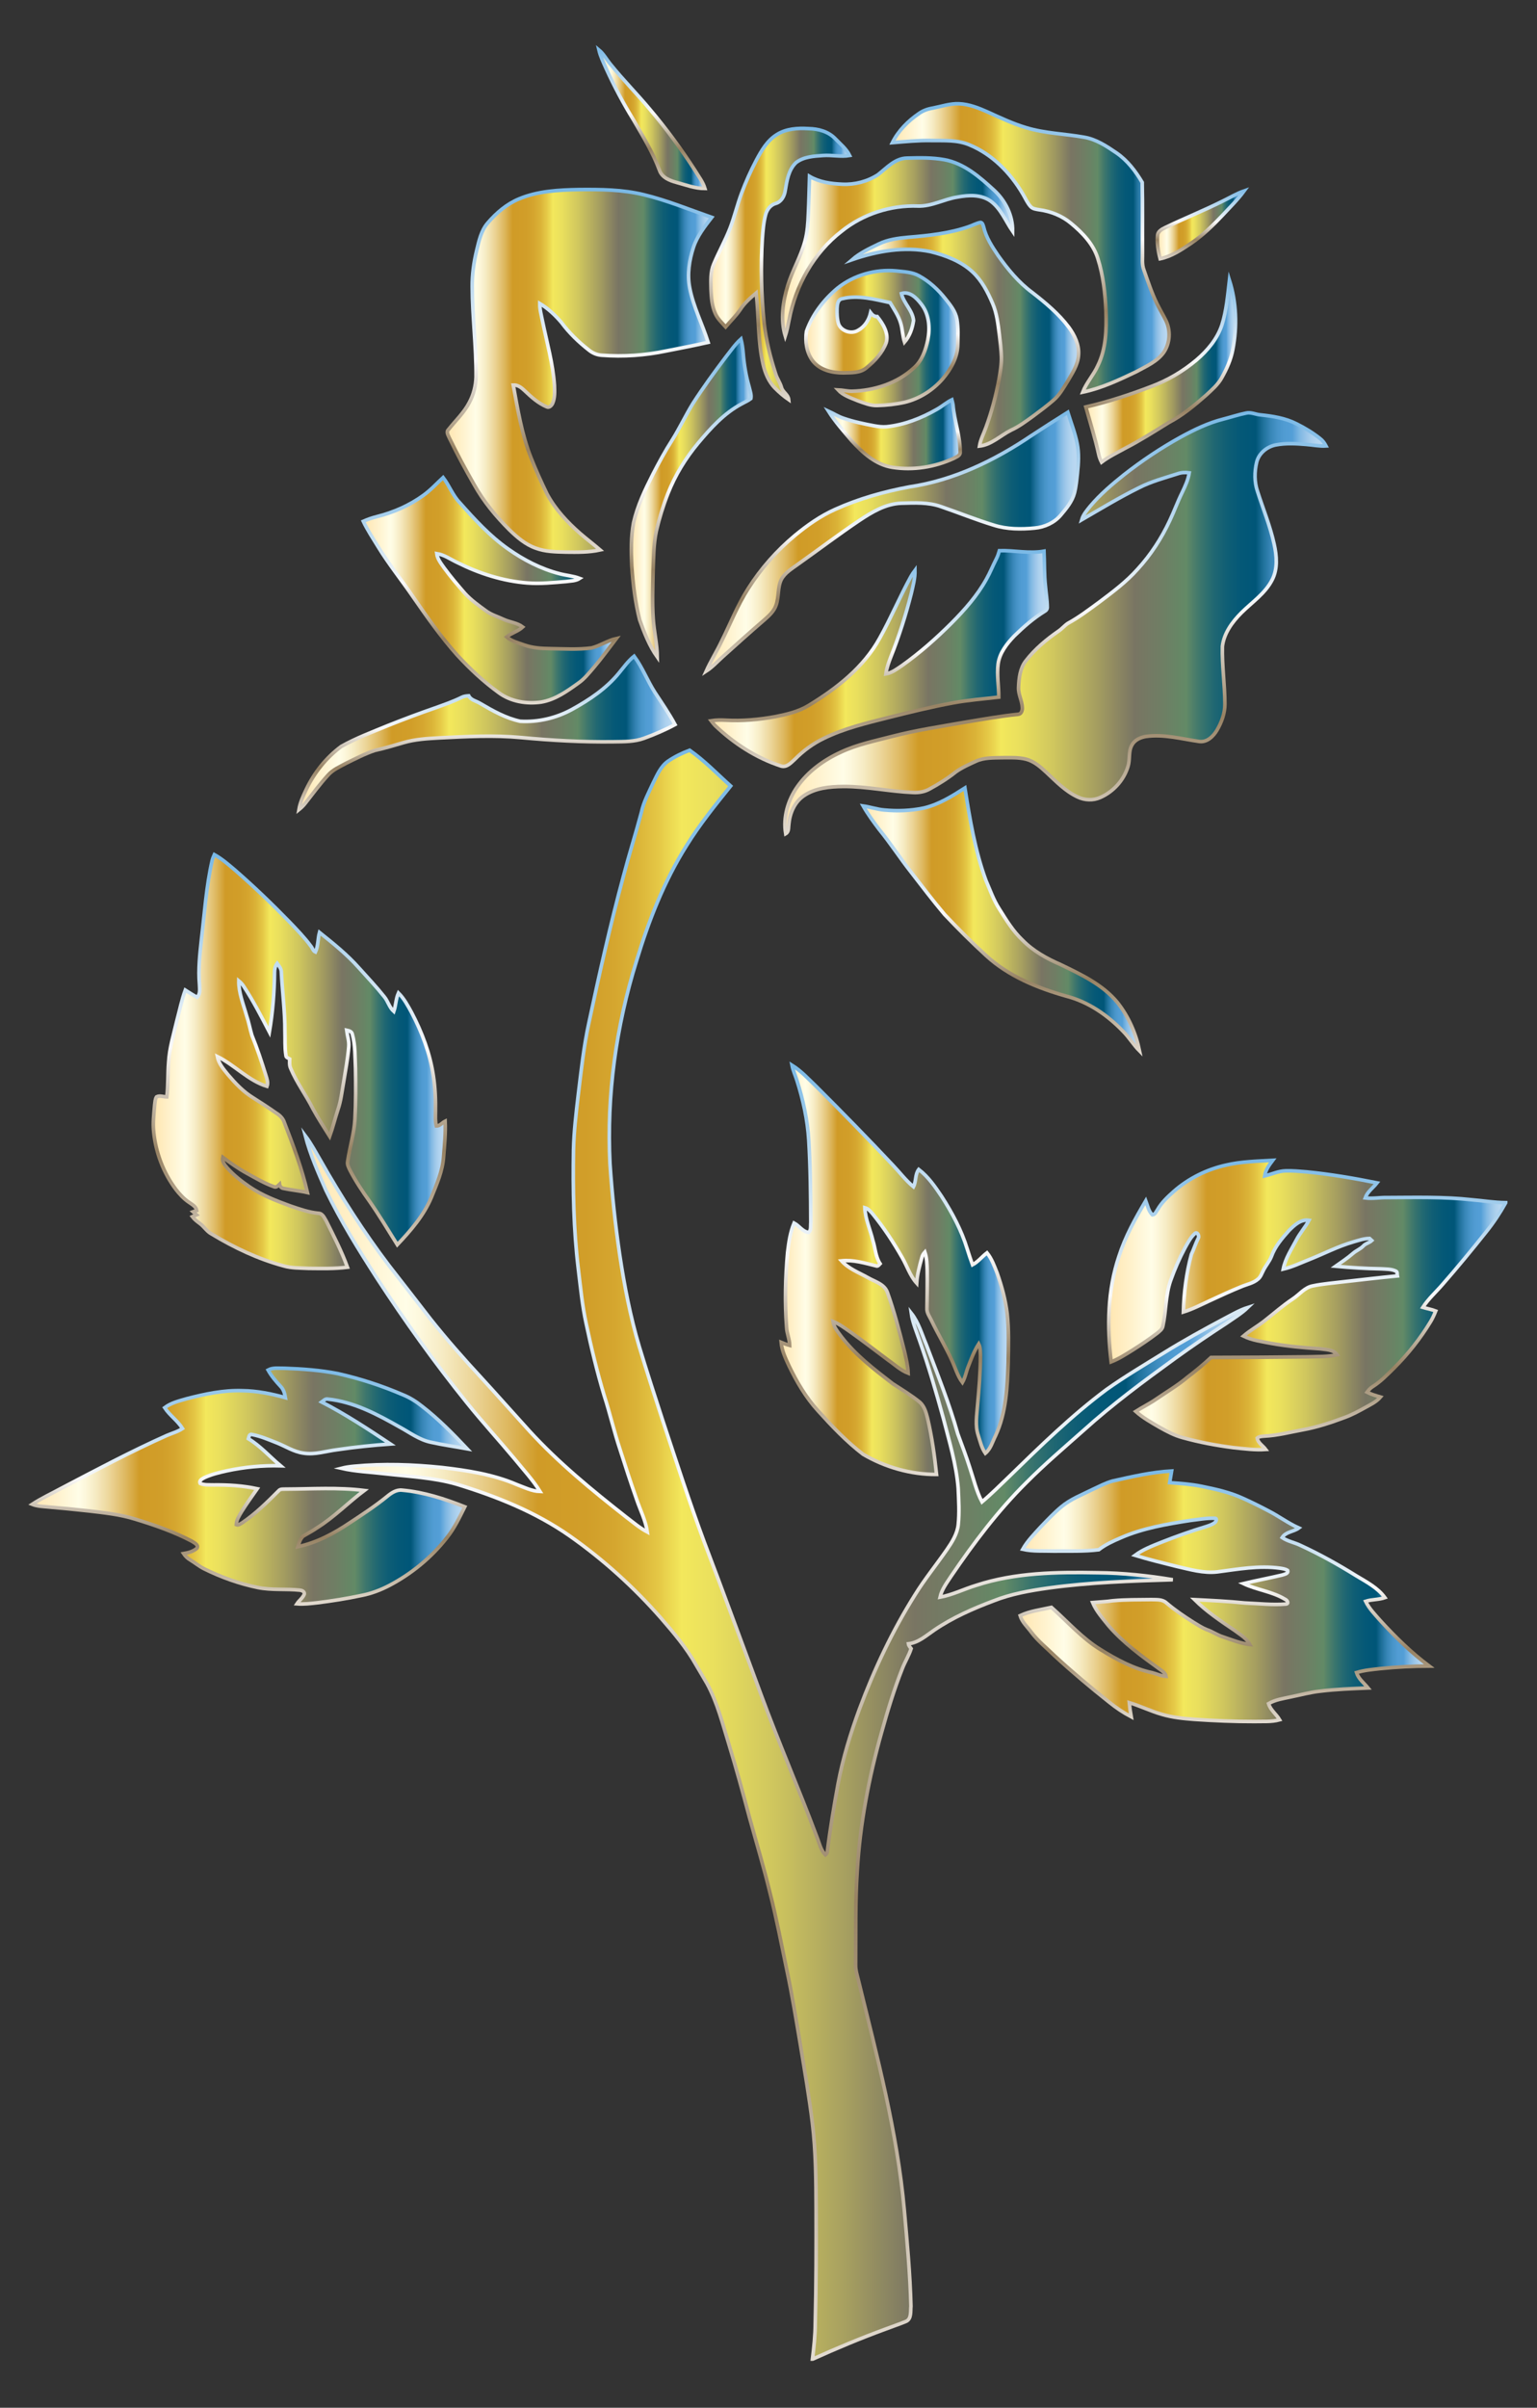 <?xml version="1.0" encoding="utf-8"?>

<!DOCTYPE svg PUBLIC "-//W3C//DTD SVG 1.1//EN" "http://www.w3.org/Graphics/SVG/1.1/DTD/svg11.dtd">
<svg version="1.1" id="Layer_1" xmlns="http://www.w3.org/2000/svg" xmlns:xlink="http://www.w3.org/1999/xlink" x="0px" y="0px"
	 viewBox="0 0 1065.708 1668.309" enable-background="new 0 0 1065.708 1668.309" xml:space="preserve">
<rect x="0" y="0" width="1065.708" height="1668.309" fill="#333333" stroke="none"/>
<g id="_x23_000000ff">
	<linearGradient id="SVGID_1_" gradientUnits="userSpaceOnUse" x1="415.248" y1="82.588" x2="488.781" y2="82.588">
		<stop  offset="0" style="stop-color:#E5E2DF"/>
		<stop  offset="0" style="stop-color:#EDE3D0"/>
		<stop  offset="0" style="stop-color:#FFE6B1"/>
		<stop  offset="0.058" style="stop-color:#FFF2CD"/>
		<stop  offset="0.107" style="stop-color:#FFFDE7"/>
		<stop  offset="0.121" style="stop-color:#FDF8DD"/>
		<stop  offset="0.146" style="stop-color:#F6EBC3"/>
		<stop  offset="0.178" style="stop-color:#ECD598"/>
		<stop  offset="0.216" style="stop-color:#DDB75E"/>
		<stop  offset="0.247" style="stop-color:#D09B27"/>
		<stop  offset="0.298" style="stop-color:#D19E29"/>
		<stop  offset="0.328" style="stop-color:#D5A62F"/>
		<stop  offset="0.353" style="stop-color:#DBB438"/>
		<stop  offset="0.375" style="stop-color:#E5C846"/>
		<stop  offset="0.395" style="stop-color:#F0E258"/>
		<stop  offset="0.399" style="stop-color:#F3E85C"/>
		<stop  offset="0.435" style="stop-color:#E9DF5D"/>
		<stop  offset="0.497" style="stop-color:#CFC65E"/>
		<stop  offset="0.576" style="stop-color:#A59E60"/>
		<stop  offset="0.646" style="stop-color:#797563"/>
		<stop  offset="0.696" style="stop-color:#6F7E64"/>
		<stop  offset="0.742" style="stop-color:#628A66"/>
		<stop  offset="0.745" style="stop-color:#5D8767"/>
		<stop  offset="0.768" style="stop-color:#3C766D"/>
		<stop  offset="0.792" style="stop-color:#216872"/>
		<stop  offset="0.817" style="stop-color:#0F5E75"/>
		<stop  offset="0.843" style="stop-color:#045877"/>
		<stop  offset="0.871" style="stop-color:#005678"/>
		<stop  offset="0.871" style="stop-color:#02577A"/>
		<stop  offset="0.884" style="stop-color:#1F719B"/>
		<stop  offset="0.897" style="stop-color:#3685B6"/>
		<stop  offset="0.91" style="stop-color:#4794C8"/>
		<stop  offset="0.923" style="stop-color:#519CD3"/>
		<stop  offset="0.938" style="stop-color:#549FD7"/>
		<stop  offset="0.941" style="stop-color:#5FA5DA"/>
		<stop  offset="0.952" style="stop-color:#80B8E3"/>
		<stop  offset="0.964" style="stop-color:#9BC6E9"/>
		<stop  offset="0.975" style="stop-color:#ADD1EE"/>
		<stop  offset="0.987" style="stop-color:#B8D7F1"/>
		<stop  offset="1" style="stop-color:#BCD9F2"/>
	</linearGradient>
	<linearGradient id="SVGID_2_" gradientUnits="userSpaceOnUse" x1="451.819" y1="131.855" x2="451.819" y2="31.238">
		<stop  offset="0" style="stop-color:#E3DCD2"/>
		<stop  offset="0.285" style="stop-color:#978263"/>
		<stop  offset="0.531" style="stop-color:#F9F9F9"/>
		<stop  offset="0.775" style="stop-color:#B4D6EF"/>
		<stop  offset="1" style="stop-color:#78B8E6"/>
	</linearGradient>
	<path fill="url(#SVGID_1_)" stroke="url(#SVGID_2_)" stroke-width="2.5" stroke-miterlimit="10" d="M415.248,34.571
		c3.342,2.767,5.342,6.708,8.1,10c8.6,10.708,18.333,20.433,27.108,30.992
		c11.442,13.508,21.975,27.775,31.542,42.667c2.408,4.033,5.425,7.817,6.783,12.375
		c-6.817,0.025-13.283-2.483-19.775-4.233c-4.758-1.292-10.058-3.367-11.775-8.467
		c-4.533-12.183-11.333-23.317-17.808-34.525c-7.142-11.6-13.583-23.617-19.225-36.017
		C418.339,43.188,416.298,39.046,415.248,34.571z"/>
	<linearGradient id="SVGID_3_" gradientUnits="userSpaceOnUse" x1="618.749" y1="171.793" x2="810.617" y2="171.793">
		<stop  offset="0" style="stop-color:#E5E2DF"/>
		<stop  offset="0" style="stop-color:#EDE3D0"/>
		<stop  offset="0" style="stop-color:#FFE6B1"/>
		<stop  offset="0.058" style="stop-color:#FFF2CD"/>
		<stop  offset="0.107" style="stop-color:#FFFDE7"/>
		<stop  offset="0.121" style="stop-color:#FDF8DD"/>
		<stop  offset="0.146" style="stop-color:#F6EBC3"/>
		<stop  offset="0.178" style="stop-color:#ECD598"/>
		<stop  offset="0.216" style="stop-color:#DDB75E"/>
		<stop  offset="0.247" style="stop-color:#D09B27"/>
		<stop  offset="0.298" style="stop-color:#D19E29"/>
		<stop  offset="0.328" style="stop-color:#D5A62F"/>
		<stop  offset="0.353" style="stop-color:#DBB438"/>
		<stop  offset="0.375" style="stop-color:#E5C846"/>
		<stop  offset="0.395" style="stop-color:#F0E258"/>
		<stop  offset="0.399" style="stop-color:#F3E85C"/>
		<stop  offset="0.435" style="stop-color:#E9DF5D"/>
		<stop  offset="0.497" style="stop-color:#CFC65E"/>
		<stop  offset="0.576" style="stop-color:#A59E60"/>
		<stop  offset="0.646" style="stop-color:#797563"/>
		<stop  offset="0.696" style="stop-color:#6F7E64"/>
		<stop  offset="0.742" style="stop-color:#628A66"/>
		<stop  offset="0.745" style="stop-color:#5D8767"/>
		<stop  offset="0.768" style="stop-color:#3C766D"/>
		<stop  offset="0.792" style="stop-color:#216872"/>
		<stop  offset="0.817" style="stop-color:#0F5E75"/>
		<stop  offset="0.843" style="stop-color:#045877"/>
		<stop  offset="0.871" style="stop-color:#005678"/>
		<stop  offset="0.871" style="stop-color:#02577A"/>
		<stop  offset="0.884" style="stop-color:#1F719B"/>
		<stop  offset="0.897" style="stop-color:#3685B6"/>
		<stop  offset="0.91" style="stop-color:#4794C8"/>
		<stop  offset="0.923" style="stop-color:#519CD3"/>
		<stop  offset="0.938" style="stop-color:#549FD7"/>
		<stop  offset="0.941" style="stop-color:#5FA5DA"/>
		<stop  offset="0.952" style="stop-color:#80B8E3"/>
		<stop  offset="0.964" style="stop-color:#9BC6E9"/>
		<stop  offset="0.975" style="stop-color:#ADD1EE"/>
		<stop  offset="0.987" style="stop-color:#B8D7F1"/>
		<stop  offset="1" style="stop-color:#BCD9F2"/>
	</linearGradient>
	<linearGradient id="SVGID_4_" gradientUnits="userSpaceOnUse" x1="714.252" y1="273.405" x2="714.252" y2="70.622">
		<stop  offset="0" style="stop-color:#E3DCD2"/>
		<stop  offset="0.285" style="stop-color:#978263"/>
		<stop  offset="0.531" style="stop-color:#F9F9F9"/>
		<stop  offset="0.775" style="stop-color:#B4D6EF"/>
		<stop  offset="1" style="stop-color:#78B8E6"/>
	</linearGradient>
	<path fill="url(#SVGID_3_)" stroke="url(#SVGID_4_)" stroke-width="2.5" stroke-miterlimit="10" d="M646.624,74.93
		c6.033-1.158,11.983-3.258,18.2-3.042c7.108,0.258,13.8,2.958,20.217,5.808
		c8.683,3.983,17.375,8.067,26.558,10.792c12.933,3.95,26.575,4.192,39.825,6.542
		c8.517,1.35,15.883,6.258,22.867,11.033c7.483,5.183,13.1,12.558,17.692,20.317
		c0.35,16.042,0.075,32.108,0.192,48.159c0.158,4.142-0.6,8.475,0.95,12.442c2.775,7.917,5.392,15.925,9.108,23.467
		c1.908,3.858,4.142,7.55,6.058,11.408c3.517,6.992,3.05,15.9-1.425,22.358c-4.65,6.458-12.3,9.633-19.05,13.358
		c-11.925,5.692-24.084,11.442-37.084,14.142c2.558-6.592,7.517-11.867,10.425-18.292
		c5.817-11.75,6.108-25.2,5.658-38.033c-0.542-12.2-1.883-24.5-5.6-36.184
		c-3.042-10.017-10.592-17.842-18.467-24.358c-6.25-5.275-14.092-8.425-22.159-9.492
		c-2.083-0.367-4.467-0.558-5.975-2.217c-2.325-2.567-3.667-5.817-5.433-8.75
		c-8.558-14.583-21.1-27.425-36.9-33.959c-8.383-3.65-17.717-2.9-26.625-3.05
		c-9.008-0.175-17.958,0.733-26.909,1.467c4.125-8.25,10.842-15.017,18.4-20.183
		C639.957,76.663,643.232,75.48,646.624,74.93z"/>
	<linearGradient id="SVGID_5_" gradientUnits="userSpaceOnUse" x1="492.909" y1="182.949" x2="589.123" y2="182.949">
		<stop  offset="0" style="stop-color:#E5E2DF"/>
		<stop  offset="0" style="stop-color:#EDE3D0"/>
		<stop  offset="0" style="stop-color:#FFE6B1"/>
		<stop  offset="0.058" style="stop-color:#FFF2CD"/>
		<stop  offset="0.107" style="stop-color:#FFFDE7"/>
		<stop  offset="0.121" style="stop-color:#FDF8DD"/>
		<stop  offset="0.146" style="stop-color:#F6EBC3"/>
		<stop  offset="0.178" style="stop-color:#ECD598"/>
		<stop  offset="0.216" style="stop-color:#DDB75E"/>
		<stop  offset="0.247" style="stop-color:#D09B27"/>
		<stop  offset="0.298" style="stop-color:#D19E29"/>
		<stop  offset="0.328" style="stop-color:#D5A62F"/>
		<stop  offset="0.353" style="stop-color:#DBB438"/>
		<stop  offset="0.375" style="stop-color:#E5C846"/>
		<stop  offset="0.395" style="stop-color:#F0E258"/>
		<stop  offset="0.399" style="stop-color:#F3E85C"/>
		<stop  offset="0.435" style="stop-color:#E9DF5D"/>
		<stop  offset="0.497" style="stop-color:#CFC65E"/>
		<stop  offset="0.576" style="stop-color:#A59E60"/>
		<stop  offset="0.646" style="stop-color:#797563"/>
		<stop  offset="0.696" style="stop-color:#6F7E64"/>
		<stop  offset="0.742" style="stop-color:#628A66"/>
		<stop  offset="0.745" style="stop-color:#5D8767"/>
		<stop  offset="0.768" style="stop-color:#3C766D"/>
		<stop  offset="0.792" style="stop-color:#216872"/>
		<stop  offset="0.817" style="stop-color:#0F5E75"/>
		<stop  offset="0.843" style="stop-color:#045877"/>
		<stop  offset="0.871" style="stop-color:#005678"/>
		<stop  offset="0.871" style="stop-color:#02577A"/>
		<stop  offset="0.884" style="stop-color:#1F719B"/>
		<stop  offset="0.897" style="stop-color:#3685B6"/>
		<stop  offset="0.91" style="stop-color:#4794C8"/>
		<stop  offset="0.923" style="stop-color:#519CD3"/>
		<stop  offset="0.938" style="stop-color:#549FD7"/>
		<stop  offset="0.941" style="stop-color:#5FA5DA"/>
		<stop  offset="0.952" style="stop-color:#80B8E3"/>
		<stop  offset="0.964" style="stop-color:#9BC6E9"/>
		<stop  offset="0.975" style="stop-color:#ADD1EE"/>
		<stop  offset="0.987" style="stop-color:#B8D7F1"/>
		<stop  offset="1" style="stop-color:#BCD9F2"/>
	</linearGradient>
	<linearGradient id="SVGID_6_" gradientUnits="userSpaceOnUse" x1="541.317" y1="279.461" x2="541.317" y2="87.717">
		<stop  offset="0" style="stop-color:#E3DCD2"/>
		<stop  offset="0.285" style="stop-color:#978263"/>
		<stop  offset="0.531" style="stop-color:#F9F9F9"/>
		<stop  offset="0.775" style="stop-color:#B4D6EF"/>
		<stop  offset="1" style="stop-color:#78B8E6"/>
	</linearGradient>
	<path fill="url(#SVGID_5_)" stroke="url(#SVGID_6_)" stroke-width="2.5" stroke-miterlimit="10" d="M538.582,93.296
		c6.517-4.183,14.55-4.65,22.067-4.183c6.717,0.108,13.683,2,18.475,6.958c3.508,3.708,7.725,7,10,11.667
		c-6.125,1.075-12.317-0.45-18.475,0.008c-6.383,0.425-13.4,0.833-18.667,4.883
		c-5.317,5.008-6.392,12.683-7.55,19.533c-0.567,3.75-2.642,7.658-6.517,8.783c-3.683,0.95-6.117,4.283-7.05,7.817
		c-1.45,5.433-1.867,11.067-2.292,16.658c-1.192,19.433-0.758,38.975,1.25,58.342
		c1.325,11.95,4.242,23.692,7.95,35.108c0.975,3.433,3.242,6.308,4.142,9.767c0.933,3.2,4.633,4.767,4.95,8.292
		c-3.467-2.375-6.65-5.15-9.608-8.125c-4.283-4.4-6.7-10.242-8.1-16.133c-3.8-16.283-3-33.142-4.817-49.667
		c-4.1,3.458-8.267,7.025-11.133,11.625c-2.95,4.283-6.683,7.942-10.075,11.875c-2.6-2.842-5.483-5.542-7.092-9.1
		c-2.45-5.308-2.85-11.25-3.067-17c-0.05-5.825-0.492-11.925,1.892-17.408c3.5-8.308,7.925-16.208,11.225-24.608
		c3.142-8.058,5.083-16.517,8.117-24.6c2.917-7.825,6.342-15.458,10.242-22.842
		C528.015,104.305,531.973,97.363,538.582,93.296z"/>
	<linearGradient id="SVGID_7_" gradientUnits="userSpaceOnUse" x1="542.607" y1="171.114" x2="702.113" y2="171.114">
		<stop  offset="0" style="stop-color:#E5E2DF"/>
		<stop  offset="0" style="stop-color:#EDE3D0"/>
		<stop  offset="0" style="stop-color:#FFE6B1"/>
		<stop  offset="0.058" style="stop-color:#FFF2CD"/>
		<stop  offset="0.107" style="stop-color:#FFFDE7"/>
		<stop  offset="0.121" style="stop-color:#FDF8DD"/>
		<stop  offset="0.146" style="stop-color:#F6EBC3"/>
		<stop  offset="0.178" style="stop-color:#ECD598"/>
		<stop  offset="0.216" style="stop-color:#DDB75E"/>
		<stop  offset="0.247" style="stop-color:#D09B27"/>
		<stop  offset="0.298" style="stop-color:#D19E29"/>
		<stop  offset="0.328" style="stop-color:#D5A62F"/>
		<stop  offset="0.353" style="stop-color:#DBB438"/>
		<stop  offset="0.375" style="stop-color:#E5C846"/>
		<stop  offset="0.395" style="stop-color:#F0E258"/>
		<stop  offset="0.399" style="stop-color:#F3E85C"/>
		<stop  offset="0.435" style="stop-color:#E9DF5D"/>
		<stop  offset="0.497" style="stop-color:#CFC65E"/>
		<stop  offset="0.576" style="stop-color:#A59E60"/>
		<stop  offset="0.646" style="stop-color:#797563"/>
		<stop  offset="0.696" style="stop-color:#6F7E64"/>
		<stop  offset="0.742" style="stop-color:#628A66"/>
		<stop  offset="0.745" style="stop-color:#5D8767"/>
		<stop  offset="0.768" style="stop-color:#3C766D"/>
		<stop  offset="0.792" style="stop-color:#216872"/>
		<stop  offset="0.817" style="stop-color:#0F5E75"/>
		<stop  offset="0.843" style="stop-color:#045877"/>
		<stop  offset="0.871" style="stop-color:#005678"/>
		<stop  offset="0.871" style="stop-color:#02577A"/>
		<stop  offset="0.884" style="stop-color:#1F719B"/>
		<stop  offset="0.897" style="stop-color:#3685B6"/>
		<stop  offset="0.91" style="stop-color:#4794C8"/>
		<stop  offset="0.923" style="stop-color:#519CD3"/>
		<stop  offset="0.938" style="stop-color:#549FD7"/>
		<stop  offset="0.941" style="stop-color:#5FA5DA"/>
		<stop  offset="0.952" style="stop-color:#80B8E3"/>
		<stop  offset="0.964" style="stop-color:#9BC6E9"/>
		<stop  offset="0.975" style="stop-color:#ADD1EE"/>
		<stop  offset="0.987" style="stop-color:#B8D7F1"/>
		<stop  offset="1" style="stop-color:#BCD9F2"/>
	</linearGradient>
	<linearGradient id="SVGID_8_" gradientUnits="userSpaceOnUse" x1="622.36" y1="237.022" x2="622.36" y2="108.123">
		<stop  offset="0" style="stop-color:#E3DCD2"/>
		<stop  offset="0.285" style="stop-color:#978263"/>
		<stop  offset="0.531" style="stop-color:#F9F9F9"/>
		<stop  offset="0.775" style="stop-color:#B4D6EF"/>
		<stop  offset="1" style="stop-color:#78B8E6"/>
	</linearGradient>
	<path fill="url(#SVGID_7_)" stroke="url(#SVGID_8_)" stroke-width="2.5" stroke-miterlimit="10" d="M608.749,121.055
		c6.075-4.717,11.908-11.442,20.208-11.525c8.625-0.242,17.35-0.408,25.883,1.133
		c13.658,2.508,24.492,12.025,34.417,21.125c7.9,7.283,13.058,17.567,12.85,28.45
		c-4.883-7.1-8.125-15.725-15.317-20.95c-6.658-4.675-15.275-4.175-22.892-2.75
		c-9.3,1.442-17.842,6.533-27.433,6.233c-18.925-0.683-38.059,5.508-52.834,17.383
		c-19.45,14.925-31.925,37.65-36.508,61.534c-0.775,3.742-1.45,7.517-2.642,11.167
		c-3.475-11.483-1.675-23.933,1.792-35.209c3.242-10.475,9.058-19.975,11.875-30.6
		c1.683-6.242,2.083-12.733,2.325-19.167c0.392-8.567,0.558-17.142,0.808-25.709
		c6.833,4.025,14.883,5.15,22.683,5.475C592.632,128.071,601.473,125.796,608.749,121.055z"/>
	<linearGradient id="SVGID_9_" gradientUnits="userSpaceOnUse" x1="310.146" y1="256.961" x2="493.498" y2="256.961">
		<stop  offset="0" style="stop-color:#E5E2DF"/>
		<stop  offset="0" style="stop-color:#EDE3D0"/>
		<stop  offset="0" style="stop-color:#FFE6B1"/>
		<stop  offset="0.058" style="stop-color:#FFF2CD"/>
		<stop  offset="0.107" style="stop-color:#FFFDE7"/>
		<stop  offset="0.121" style="stop-color:#FDF8DD"/>
		<stop  offset="0.146" style="stop-color:#F6EBC3"/>
		<stop  offset="0.178" style="stop-color:#ECD598"/>
		<stop  offset="0.216" style="stop-color:#DDB75E"/>
		<stop  offset="0.247" style="stop-color:#D09B27"/>
		<stop  offset="0.298" style="stop-color:#D19E29"/>
		<stop  offset="0.328" style="stop-color:#D5A62F"/>
		<stop  offset="0.353" style="stop-color:#DBB438"/>
		<stop  offset="0.375" style="stop-color:#E5C846"/>
		<stop  offset="0.395" style="stop-color:#F0E258"/>
		<stop  offset="0.399" style="stop-color:#F3E85C"/>
		<stop  offset="0.435" style="stop-color:#E9DF5D"/>
		<stop  offset="0.497" style="stop-color:#CFC65E"/>
		<stop  offset="0.576" style="stop-color:#A59E60"/>
		<stop  offset="0.646" style="stop-color:#797563"/>
		<stop  offset="0.696" style="stop-color:#6F7E64"/>
		<stop  offset="0.742" style="stop-color:#628A66"/>
		<stop  offset="0.745" style="stop-color:#5D8767"/>
		<stop  offset="0.768" style="stop-color:#3C766D"/>
		<stop  offset="0.792" style="stop-color:#216872"/>
		<stop  offset="0.817" style="stop-color:#0F5E75"/>
		<stop  offset="0.843" style="stop-color:#045877"/>
		<stop  offset="0.871" style="stop-color:#005678"/>
		<stop  offset="0.871" style="stop-color:#02577A"/>
		<stop  offset="0.884" style="stop-color:#1F719B"/>
		<stop  offset="0.897" style="stop-color:#3685B6"/>
		<stop  offset="0.91" style="stop-color:#4794C8"/>
		<stop  offset="0.923" style="stop-color:#519CD3"/>
		<stop  offset="0.938" style="stop-color:#549FD7"/>
		<stop  offset="0.941" style="stop-color:#5FA5DA"/>
		<stop  offset="0.952" style="stop-color:#80B8E3"/>
		<stop  offset="0.964" style="stop-color:#9BC6E9"/>
		<stop  offset="0.975" style="stop-color:#ADD1EE"/>
		<stop  offset="0.987" style="stop-color:#B8D7F1"/>
		<stop  offset="1" style="stop-color:#BCD9F2"/>
	</linearGradient>
	<linearGradient id="SVGID_10_" gradientUnits="userSpaceOnUse" x1="402.221" y1="383.846" x2="402.221" y2="130.077">
		<stop  offset="0" style="stop-color:#E3DCD2"/>
		<stop  offset="0.285" style="stop-color:#978263"/>
		<stop  offset="0.531" style="stop-color:#F9F9F9"/>
		<stop  offset="0.775" style="stop-color:#B4D6EF"/>
		<stop  offset="1" style="stop-color:#78B8E6"/>
	</linearGradient>
	<path fill="url(#SVGID_9_)" stroke="url(#SVGID_10_)" stroke-width="2.5" stroke-miterlimit="10" d="M359.789,137.846
		c13.117-5.517,27.6-6.233,41.65-6.492c15.058-0.117,30.308-0.033,45.025,3.583
		c16.092,3.9,31.433,10.242,47.034,15.683c-4.95,6.417-10.1,12.925-12.675,20.733
		c-2.933,8.992-4.442,18.717-2.6,28.092c2.5,13.142,8.775,25.092,12.783,37.767
		c-9.658,2.175-19.375,4.075-29.092,5.967c-14.642,3.058-29.692,4.1-44.6,2.967c-3.275-0.175-6.392-1.45-8.925-3.517
		c-7.133-5.567-13.725-11.908-19.117-19.192c-4.333-5.067-9.267-9.742-15.017-13.158
		c-0.05,4.267,1.158,8.383,1.967,12.542c3.025,14.667,7.183,29.2,8.208,44.209c0.133,4.15,0.425,8.55-1.267,12.458
		c-0.667,1.45-2.3,3.267-4.05,2.417c-5.925-2.475-10.775-6.85-15.367-11.233c-2.158-2.075-4.708-4.042-7.883-3.883
		c3.125,16.95,5.908,34.142,12.267,50.259c3.375,8.6,7.192,17.033,11.242,25.342
		c5.683,10.533,13.983,19.442,22.95,27.275c4.517,3.892,9.275,7.5,13.8,11.383
		c-7.817,1.708-15.85,1.6-23.808,1.5c-7.033-0.175-14.25-0.267-20.925-2.767c-7.1-2.517-12.908-7.55-18.233-12.717
		c-9.4-9.392-17.983-19.75-24.467-31.392c-6.025-10.525-11.825-21.192-17.083-32.125
		c-0.767-1.908-2.517-4.217-0.575-6.017c4.917-6.192,10.825-11.7,14.467-18.833
		c2.858-5.367,4.392-11.417,4.583-17.492c0.192-20.85-2.583-41.6-2.658-62.442
		c-0.108-8.483,1.067-16.933,3.058-25.167c1.608-6.65,3.075-13.733,7.658-19.075
		C344.089,147.555,351.272,141.422,359.789,137.846z"/>
	<linearGradient id="SVGID_11_" gradientUnits="userSpaceOnUse" x1="802.479" y1="155.776" x2="862.683" y2="155.776">
		<stop  offset="0" style="stop-color:#E5E2DF"/>
		<stop  offset="0" style="stop-color:#EDE3D0"/>
		<stop  offset="0" style="stop-color:#FFE6B1"/>
		<stop  offset="0.058" style="stop-color:#FFF2CD"/>
		<stop  offset="0.107" style="stop-color:#FFFDE7"/>
		<stop  offset="0.121" style="stop-color:#FDF8DD"/>
		<stop  offset="0.146" style="stop-color:#F6EBC3"/>
		<stop  offset="0.178" style="stop-color:#ECD598"/>
		<stop  offset="0.216" style="stop-color:#DDB75E"/>
		<stop  offset="0.247" style="stop-color:#D09B27"/>
		<stop  offset="0.298" style="stop-color:#D19E29"/>
		<stop  offset="0.328" style="stop-color:#D5A62F"/>
		<stop  offset="0.353" style="stop-color:#DBB438"/>
		<stop  offset="0.375" style="stop-color:#E5C846"/>
		<stop  offset="0.395" style="stop-color:#F0E258"/>
		<stop  offset="0.399" style="stop-color:#F3E85C"/>
		<stop  offset="0.435" style="stop-color:#E9DF5D"/>
		<stop  offset="0.497" style="stop-color:#CFC65E"/>
		<stop  offset="0.576" style="stop-color:#A59E60"/>
		<stop  offset="0.646" style="stop-color:#797563"/>
		<stop  offset="0.696" style="stop-color:#6F7E64"/>
		<stop  offset="0.742" style="stop-color:#628A66"/>
		<stop  offset="0.745" style="stop-color:#5D8767"/>
		<stop  offset="0.768" style="stop-color:#3C766D"/>
		<stop  offset="0.792" style="stop-color:#216872"/>
		<stop  offset="0.817" style="stop-color:#0F5E75"/>
		<stop  offset="0.843" style="stop-color:#045877"/>
		<stop  offset="0.871" style="stop-color:#005678"/>
		<stop  offset="0.871" style="stop-color:#02577A"/>
		<stop  offset="0.884" style="stop-color:#1F719B"/>
		<stop  offset="0.897" style="stop-color:#3685B6"/>
		<stop  offset="0.91" style="stop-color:#4794C8"/>
		<stop  offset="0.923" style="stop-color:#519CD3"/>
		<stop  offset="0.938" style="stop-color:#549FD7"/>
		<stop  offset="0.941" style="stop-color:#5FA5DA"/>
		<stop  offset="0.952" style="stop-color:#80B8E3"/>
		<stop  offset="0.964" style="stop-color:#9BC6E9"/>
		<stop  offset="0.975" style="stop-color:#ADD1EE"/>
		<stop  offset="0.987" style="stop-color:#B8D7F1"/>
		<stop  offset="1" style="stop-color:#BCD9F2"/>
	</linearGradient>
	<linearGradient id="SVGID_12_" gradientUnits="userSpaceOnUse" x1="833.652" y1="180.75" x2="833.652" y2="129.771">
		<stop  offset="0" style="stop-color:#E3DCD2"/>
		<stop  offset="0.285" style="stop-color:#978263"/>
		<stop  offset="0.531" style="stop-color:#F9F9F9"/>
		<stop  offset="0.775" style="stop-color:#B4D6EF"/>
		<stop  offset="1" style="stop-color:#78B8E6"/>
	</linearGradient>
	<path fill="url(#SVGID_11_)" stroke="url(#SVGID_12_)" stroke-width="2.5" stroke-miterlimit="10" d="M847.858,139.305
		c4.925-2.375,9.633-5.25,14.825-7.042c-4.467,6.058-9.875,11.342-14.975,16.85
		c-6.767,7.158-13.85,14.083-22.05,19.592c-6.567,4.408-13.375,8.967-21.242,10.583
		c-1.417-5.3-2.3-10.875-1.792-16.358c0.342-2.758,3.042-4.133,5.267-5.233
		C821.1,151.33,834.733,145.863,847.858,139.305z"/>
	<linearGradient id="SVGID_13_" gradientUnits="userSpaceOnUse" x1="590.94" y1="231.597" x2="747.87" y2="231.597">
		<stop  offset="0" style="stop-color:#E5E2DF"/>
		<stop  offset="0" style="stop-color:#EDE3D0"/>
		<stop  offset="0" style="stop-color:#FFE6B1"/>
		<stop  offset="0.058" style="stop-color:#FFF2CD"/>
		<stop  offset="0.107" style="stop-color:#FFFDE7"/>
		<stop  offset="0.121" style="stop-color:#FDF8DD"/>
		<stop  offset="0.146" style="stop-color:#F6EBC3"/>
		<stop  offset="0.178" style="stop-color:#ECD598"/>
		<stop  offset="0.216" style="stop-color:#DDB75E"/>
		<stop  offset="0.247" style="stop-color:#D09B27"/>
		<stop  offset="0.298" style="stop-color:#D19E29"/>
		<stop  offset="0.328" style="stop-color:#D5A62F"/>
		<stop  offset="0.353" style="stop-color:#DBB438"/>
		<stop  offset="0.375" style="stop-color:#E5C846"/>
		<stop  offset="0.395" style="stop-color:#F0E258"/>
		<stop  offset="0.399" style="stop-color:#F3E85C"/>
		<stop  offset="0.435" style="stop-color:#E9DF5D"/>
		<stop  offset="0.497" style="stop-color:#CFC65E"/>
		<stop  offset="0.576" style="stop-color:#A59E60"/>
		<stop  offset="0.646" style="stop-color:#797563"/>
		<stop  offset="0.696" style="stop-color:#6F7E64"/>
		<stop  offset="0.742" style="stop-color:#628A66"/>
		<stop  offset="0.745" style="stop-color:#5D8767"/>
		<stop  offset="0.768" style="stop-color:#3C766D"/>
		<stop  offset="0.792" style="stop-color:#216872"/>
		<stop  offset="0.817" style="stop-color:#0F5E75"/>
		<stop  offset="0.843" style="stop-color:#045877"/>
		<stop  offset="0.871" style="stop-color:#005678"/>
		<stop  offset="0.871" style="stop-color:#02577A"/>
		<stop  offset="0.884" style="stop-color:#1F719B"/>
		<stop  offset="0.897" style="stop-color:#3685B6"/>
		<stop  offset="0.91" style="stop-color:#4794C8"/>
		<stop  offset="0.923" style="stop-color:#519CD3"/>
		<stop  offset="0.938" style="stop-color:#549FD7"/>
		<stop  offset="0.941" style="stop-color:#5FA5DA"/>
		<stop  offset="0.952" style="stop-color:#80B8E3"/>
		<stop  offset="0.964" style="stop-color:#9BC6E9"/>
		<stop  offset="0.975" style="stop-color:#ADD1EE"/>
		<stop  offset="0.987" style="stop-color:#B8D7F1"/>
		<stop  offset="1" style="stop-color:#BCD9F2"/>
	</linearGradient>
	<linearGradient id="SVGID_14_" gradientUnits="userSpaceOnUse" x1="667.182" y1="310.522" x2="667.182" y2="152.838">
		<stop  offset="0" style="stop-color:#E3DCD2"/>
		<stop  offset="0.285" style="stop-color:#978263"/>
		<stop  offset="0.531" style="stop-color:#F9F9F9"/>
		<stop  offset="0.775" style="stop-color:#B4D6EF"/>
		<stop  offset="1" style="stop-color:#78B8E6"/>
	</linearGradient>
	<path fill="url(#SVGID_13_)" stroke="url(#SVGID_14_)" stroke-width="2.5" stroke-miterlimit="10" d="M671.449,157.147
		c2.85-0.917,5.483-2.508,8.458-3.042c1.4,0.208,1.658,1.85,2.067,2.95c1.683,7.433,5.95,13.892,10.158,20.117
		c6.733,9.483,14.25,18.65,23.7,25.567c9.133,7.125,18.183,14.633,25.192,23.933
		c4.142,5.625,7.4,12.433,6.767,19.592c-0.433,6.667-4.308,12.35-7.542,17.958
		c-2.967,4.658-5.692,9.658-10,13.242c-4.55,3.883-9.325,7.483-14.133,11.025
		c-4.867,3.492-9.683,7.133-15.167,9.608c-7.242,3.658-13.475,10.017-21.817,10.992
		c0.708-4.55,2.95-8.617,4.467-12.908c3.908-10.675,6.858-21.7,8.975-32.867c0.958-5.358,1.917-10.767,1.75-16.233
		c-0.15-5.058-0.817-10.083-1.4-15.108c-0.908-7.333-1.733-14.808-4.667-21.667
		c-3.392-7.925-7.442-15.833-13.825-21.8c-8.067-7.533-18.708-11.55-29.259-14.15
		c-18.142-3.742-36.942-0.417-54.234,5.517c5.383-4.658,11.933-7.717,18.308-10.8
		c6.392-3.133,13.533-4.025,20.542-4.675C643.84,163.255,658.04,161.763,671.449,157.147z"/>
	<linearGradient id="SVGID_15_" gradientUnits="userSpaceOnUse" x1="558.797" y1="234.22" x2="664.207" y2="234.22">
		<stop  offset="0" style="stop-color:#E5E2DF"/>
		<stop  offset="0" style="stop-color:#EDE3D0"/>
		<stop  offset="0" style="stop-color:#FFE6B1"/>
		<stop  offset="0.058" style="stop-color:#FFF2CD"/>
		<stop  offset="0.107" style="stop-color:#FFFDE7"/>
		<stop  offset="0.121" style="stop-color:#FDF8DD"/>
		<stop  offset="0.146" style="stop-color:#F6EBC3"/>
		<stop  offset="0.178" style="stop-color:#ECD598"/>
		<stop  offset="0.216" style="stop-color:#DDB75E"/>
		<stop  offset="0.247" style="stop-color:#D09B27"/>
		<stop  offset="0.298" style="stop-color:#D19E29"/>
		<stop  offset="0.328" style="stop-color:#D5A62F"/>
		<stop  offset="0.353" style="stop-color:#DBB438"/>
		<stop  offset="0.375" style="stop-color:#E5C846"/>
		<stop  offset="0.395" style="stop-color:#F0E258"/>
		<stop  offset="0.399" style="stop-color:#F3E85C"/>
		<stop  offset="0.435" style="stop-color:#E9DF5D"/>
		<stop  offset="0.497" style="stop-color:#CFC65E"/>
		<stop  offset="0.576" style="stop-color:#A59E60"/>
		<stop  offset="0.646" style="stop-color:#797563"/>
		<stop  offset="0.696" style="stop-color:#6F7E64"/>
		<stop  offset="0.742" style="stop-color:#628A66"/>
		<stop  offset="0.745" style="stop-color:#5D8767"/>
		<stop  offset="0.768" style="stop-color:#3C766D"/>
		<stop  offset="0.792" style="stop-color:#216872"/>
		<stop  offset="0.817" style="stop-color:#0F5E75"/>
		<stop  offset="0.843" style="stop-color:#045877"/>
		<stop  offset="0.871" style="stop-color:#005678"/>
		<stop  offset="0.871" style="stop-color:#02577A"/>
		<stop  offset="0.884" style="stop-color:#1F719B"/>
		<stop  offset="0.897" style="stop-color:#3685B6"/>
		<stop  offset="0.91" style="stop-color:#4794C8"/>
		<stop  offset="0.923" style="stop-color:#519CD3"/>
		<stop  offset="0.938" style="stop-color:#549FD7"/>
		<stop  offset="0.941" style="stop-color:#5FA5DA"/>
		<stop  offset="0.952" style="stop-color:#80B8E3"/>
		<stop  offset="0.964" style="stop-color:#9BC6E9"/>
		<stop  offset="0.975" style="stop-color:#ADD1EE"/>
		<stop  offset="0.987" style="stop-color:#B8D7F1"/>
		<stop  offset="1" style="stop-color:#BCD9F2"/>
	</linearGradient>
	<linearGradient id="SVGID_16_" gradientUnits="userSpaceOnUse" x1="611.502" y1="282.223" x2="611.502" y2="186.217">
		<stop  offset="0" style="stop-color:#E3DCD2"/>
		<stop  offset="0.285" style="stop-color:#978263"/>
		<stop  offset="0.531" style="stop-color:#F9F9F9"/>
		<stop  offset="0.775" style="stop-color:#B4D6EF"/>
		<stop  offset="1" style="stop-color:#78B8E6"/>
	</linearGradient>
	<path fill="url(#SVGID_15_)" stroke="url(#SVGID_16_)" stroke-width="2.5" stroke-miterlimit="10" d="M580.648,199.705
		c11.342-9.117,26.367-13.342,40.817-11.992c5.35,0.608,11.033,0.725,15.85,3.45
		c7.133,3.933,13.233,9.567,18.267,15.942c3.375,4.233,7,8.683,7.942,14.183
		c0.95,5.758,0.667,11.625,0.558,17.433c-0.067,8.983-4.817,17.142-10.467,23.808
		c-6.875,7.875-16.125,13.767-26.325,16.2c-6.283,1.392-12.717,2.1-19.15,2.233
		c-4.642,0.158-8.975-1.733-13.267-3.225c-4.842-2.033-10.183-3.658-13.85-7.617
		c3.217,0.125,6.367,0.975,9.6,0.958c15.567-0.383,31.358-5.45,42.967-16.117
		c5.667-4.883,8.208-12.292,9.717-19.392c1.675-8.442,0.958-17.958-4.575-24.909
		c-3.217-4.15-7.925-9.108-13.742-7.267c1.583,6.783,7.8,11.6,8.434,18.683c-0.783,5.358-2.675,10.867-6.267,15.017
		c-1.367-4.342-1.325-8.958-2.683-13.3c-1.525-5.125-4.65-9.533-7.317-14.1
		c-10.825-2.292-22.134-5.475-33.167-2.75c-3.183,0.542-3.458,4.192-3.6,6.775c-0.108,3.6-0.008,7.3,1.042,10.775
		c1.992,5.058,8.908,7.2,13.525,4.408c4.625-2.492,7.558-7.183,8.683-12.233c1.133,1.517,2.583,2.8,4.617,2.683
		c3.975,4.95,8.1,11.517,6.208,18.1c-2.617,6.975-7.875,12.667-13.583,17.308c-4.433,3.842-10.642,3.4-16.108,3.592
		c-7.733,0.033-16.35-1.908-21.3-8.35c-4.258-5.733-5.35-13.467-4.308-20.383
		C563.273,217.872,571.157,207.655,580.648,199.705z"/>
	<linearGradient id="SVGID_17_" gradientUnits="userSpaceOnUse" x1="752.866" y1="257.193" x2="856.693" y2="257.193">
		<stop  offset="0" style="stop-color:#E5E2DF"/>
		<stop  offset="0" style="stop-color:#EDE3D0"/>
		<stop  offset="0" style="stop-color:#FFE6B1"/>
		<stop  offset="0.058" style="stop-color:#FFF2CD"/>
		<stop  offset="0.107" style="stop-color:#FFFDE7"/>
		<stop  offset="0.121" style="stop-color:#FDF8DD"/>
		<stop  offset="0.146" style="stop-color:#F6EBC3"/>
		<stop  offset="0.178" style="stop-color:#ECD598"/>
		<stop  offset="0.216" style="stop-color:#DDB75E"/>
		<stop  offset="0.247" style="stop-color:#D09B27"/>
		<stop  offset="0.298" style="stop-color:#D19E29"/>
		<stop  offset="0.328" style="stop-color:#D5A62F"/>
		<stop  offset="0.353" style="stop-color:#DBB438"/>
		<stop  offset="0.375" style="stop-color:#E5C846"/>
		<stop  offset="0.395" style="stop-color:#F0E258"/>
		<stop  offset="0.399" style="stop-color:#F3E85C"/>
		<stop  offset="0.435" style="stop-color:#E9DF5D"/>
		<stop  offset="0.497" style="stop-color:#CFC65E"/>
		<stop  offset="0.576" style="stop-color:#A59E60"/>
		<stop  offset="0.646" style="stop-color:#797563"/>
		<stop  offset="0.696" style="stop-color:#6F7E64"/>
		<stop  offset="0.742" style="stop-color:#628A66"/>
		<stop  offset="0.745" style="stop-color:#5D8767"/>
		<stop  offset="0.768" style="stop-color:#3C766D"/>
		<stop  offset="0.792" style="stop-color:#216872"/>
		<stop  offset="0.817" style="stop-color:#0F5E75"/>
		<stop  offset="0.843" style="stop-color:#045877"/>
		<stop  offset="0.871" style="stop-color:#005678"/>
		<stop  offset="0.871" style="stop-color:#02577A"/>
		<stop  offset="0.884" style="stop-color:#1F719B"/>
		<stop  offset="0.897" style="stop-color:#3685B6"/>
		<stop  offset="0.91" style="stop-color:#4794C8"/>
		<stop  offset="0.923" style="stop-color:#519CD3"/>
		<stop  offset="0.938" style="stop-color:#549FD7"/>
		<stop  offset="0.941" style="stop-color:#5FA5DA"/>
		<stop  offset="0.952" style="stop-color:#80B8E3"/>
		<stop  offset="0.964" style="stop-color:#9BC6E9"/>
		<stop  offset="0.975" style="stop-color:#ADD1EE"/>
		<stop  offset="0.987" style="stop-color:#B8D7F1"/>
		<stop  offset="1" style="stop-color:#BCD9F2"/>
	</linearGradient>
	<linearGradient id="SVGID_18_" gradientUnits="userSpaceOnUse" x1="804.625" y1="322.137" x2="804.625" y2="188.191">
		<stop  offset="0" style="stop-color:#E3DCD2"/>
		<stop  offset="0.285" style="stop-color:#978263"/>
		<stop  offset="0.531" style="stop-color:#F9F9F9"/>
		<stop  offset="0.775" style="stop-color:#B4D6EF"/>
		<stop  offset="1" style="stop-color:#78B8E6"/>
	</linearGradient>
	<path fill="url(#SVGID_17_)" stroke="url(#SVGID_18_)" stroke-width="2.5" stroke-miterlimit="10" d="M847.2,225.239
		c3.2-10.058,4.042-20.658,5.242-31.092c4.883,15.433,5.4,32.05,2.367,47.9
		c-1.292,7.025-4.242,13.617-7.733,19.8c-2.6,4.692-6.75,8.192-10.6,11.808
		c-8.083,7.108-16.442,14.092-26.034,19.1c-9.983,6.192-19.925,12.475-30.367,17.875
		c-5.525,3.042-11.25,5.783-16.3,9.608c-0.9-1.767-1.617-3.633-2.017-5.575c-2.417-11.033-5.833-21.817-8.892-32.684
		c15.475-3.525,30.575-8.508,45.384-14.183c11.425-4.275,22.1-10.558,31.417-18.433
		C837.266,242.855,844,234.855,847.2,225.239z"/>
	<linearGradient id="SVGID_19_" gradientUnits="userSpaceOnUse" x1="437.74" y1="345.077" x2="520.771" y2="345.077">
		<stop  offset="0" style="stop-color:#E5E2DF"/>
		<stop  offset="0" style="stop-color:#EDE3D0"/>
		<stop  offset="0" style="stop-color:#FFE6B1"/>
		<stop  offset="0.058" style="stop-color:#FFF2CD"/>
		<stop  offset="0.107" style="stop-color:#FFFDE7"/>
		<stop  offset="0.121" style="stop-color:#FDF8DD"/>
		<stop  offset="0.146" style="stop-color:#F6EBC3"/>
		<stop  offset="0.178" style="stop-color:#ECD598"/>
		<stop  offset="0.216" style="stop-color:#DDB75E"/>
		<stop  offset="0.247" style="stop-color:#D09B27"/>
		<stop  offset="0.298" style="stop-color:#D19E29"/>
		<stop  offset="0.328" style="stop-color:#D5A62F"/>
		<stop  offset="0.353" style="stop-color:#DBB438"/>
		<stop  offset="0.375" style="stop-color:#E5C846"/>
		<stop  offset="0.395" style="stop-color:#F0E258"/>
		<stop  offset="0.399" style="stop-color:#F3E85C"/>
		<stop  offset="0.435" style="stop-color:#E9DF5D"/>
		<stop  offset="0.497" style="stop-color:#CFC65E"/>
		<stop  offset="0.576" style="stop-color:#A59E60"/>
		<stop  offset="0.646" style="stop-color:#797563"/>
		<stop  offset="0.696" style="stop-color:#6F7E64"/>
		<stop  offset="0.742" style="stop-color:#628A66"/>
		<stop  offset="0.745" style="stop-color:#5D8767"/>
		<stop  offset="0.768" style="stop-color:#3C766D"/>
		<stop  offset="0.792" style="stop-color:#216872"/>
		<stop  offset="0.817" style="stop-color:#0F5E75"/>
		<stop  offset="0.843" style="stop-color:#045877"/>
		<stop  offset="0.871" style="stop-color:#005678"/>
		<stop  offset="0.871" style="stop-color:#02577A"/>
		<stop  offset="0.884" style="stop-color:#1F719B"/>
		<stop  offset="0.897" style="stop-color:#3685B6"/>
		<stop  offset="0.91" style="stop-color:#4794C8"/>
		<stop  offset="0.923" style="stop-color:#519CD3"/>
		<stop  offset="0.938" style="stop-color:#549FD7"/>
		<stop  offset="0.941" style="stop-color:#5FA5DA"/>
		<stop  offset="0.952" style="stop-color:#80B8E3"/>
		<stop  offset="0.964" style="stop-color:#9BC6E9"/>
		<stop  offset="0.975" style="stop-color:#ADD1EE"/>
		<stop  offset="0.987" style="stop-color:#B8D7F1"/>
		<stop  offset="1" style="stop-color:#BCD9F2"/>
	</linearGradient>
	<linearGradient id="SVGID_20_" gradientUnits="userSpaceOnUse" x1="479.256" y1="459.259" x2="479.256" y2="232.562">
		<stop  offset="0" style="stop-color:#E3DCD2"/>
		<stop  offset="0.285" style="stop-color:#978263"/>
		<stop  offset="0.531" style="stop-color:#F9F9F9"/>
		<stop  offset="0.775" style="stop-color:#B4D6EF"/>
		<stop  offset="1" style="stop-color:#78B8E6"/>
	</linearGradient>
	<path fill="url(#SVGID_19_)" stroke="url(#SVGID_20_)" stroke-width="2.5" stroke-miterlimit="10" d="M503.348,247.222
		c3.342-4.217,6.417-8.708,10.417-12.342c0.825,3.2,1.267,6.483,1.533,9.775c0.633,7.883,1.9,15.725,4.117,23.325
		c0.575,2.675,1.75,5.417,1.225,8.183c-1.933,1.55-4.267,2.458-6.408,3.683
		c-12.158,6.417-21.459,16.825-30.183,27.209c-8.75,10.483-15.975,22.275-20.959,35
		c-3.292,8.367-5.942,16.983-7.975,25.725c-2.017,9.342-1.942,18.95-2.283,28.442
		c-0.225,10.825-0.642,21.667,0.083,32.475c0.567,8.9,2.742,17.633,2.825,26.575
		c-5.508-7.792-9.042-16.817-12.225-25.759c-3.117-12.258-4.617-24.892-5.492-37.5
		c-0.45-9.908-0.567-19.959,1.242-29.75c2.692-11.908,8.042-22.992,13.517-33.834
		c4.158-8,8.425-15.95,13.308-23.542c5.192-8.258,9.317-17.142,14.425-25.45
		C487.656,268.372,495.414,257.731,503.348,247.222z"/>
	<linearGradient id="SVGID_21_" gradientUnits="userSpaceOnUse" x1="574.398" y1="300.798" x2="665.779" y2="300.798">
		<stop  offset="0" style="stop-color:#E5E2DF"/>
		<stop  offset="0" style="stop-color:#EDE3D0"/>
		<stop  offset="0" style="stop-color:#FFE6B1"/>
		<stop  offset="0.058" style="stop-color:#FFF2CD"/>
		<stop  offset="0.107" style="stop-color:#FFFDE7"/>
		<stop  offset="0.121" style="stop-color:#FDF8DD"/>
		<stop  offset="0.146" style="stop-color:#F6EBC3"/>
		<stop  offset="0.178" style="stop-color:#ECD598"/>
		<stop  offset="0.216" style="stop-color:#DDB75E"/>
		<stop  offset="0.247" style="stop-color:#D09B27"/>
		<stop  offset="0.298" style="stop-color:#D19E29"/>
		<stop  offset="0.328" style="stop-color:#D5A62F"/>
		<stop  offset="0.353" style="stop-color:#DBB438"/>
		<stop  offset="0.375" style="stop-color:#E5C846"/>
		<stop  offset="0.395" style="stop-color:#F0E258"/>
		<stop  offset="0.399" style="stop-color:#F3E85C"/>
		<stop  offset="0.435" style="stop-color:#E9DF5D"/>
		<stop  offset="0.497" style="stop-color:#CFC65E"/>
		<stop  offset="0.576" style="stop-color:#A59E60"/>
		<stop  offset="0.646" style="stop-color:#797563"/>
		<stop  offset="0.696" style="stop-color:#6F7E64"/>
		<stop  offset="0.742" style="stop-color:#628A66"/>
		<stop  offset="0.745" style="stop-color:#5D8767"/>
		<stop  offset="0.768" style="stop-color:#3C766D"/>
		<stop  offset="0.792" style="stop-color:#216872"/>
		<stop  offset="0.817" style="stop-color:#0F5E75"/>
		<stop  offset="0.843" style="stop-color:#045877"/>
		<stop  offset="0.871" style="stop-color:#005678"/>
		<stop  offset="0.871" style="stop-color:#02577A"/>
		<stop  offset="0.884" style="stop-color:#1F719B"/>
		<stop  offset="0.897" style="stop-color:#3685B6"/>
		<stop  offset="0.91" style="stop-color:#4794C8"/>
		<stop  offset="0.923" style="stop-color:#519CD3"/>
		<stop  offset="0.938" style="stop-color:#549FD7"/>
		<stop  offset="0.941" style="stop-color:#5FA5DA"/>
		<stop  offset="0.952" style="stop-color:#80B8E3"/>
		<stop  offset="0.964" style="stop-color:#9BC6E9"/>
		<stop  offset="0.975" style="stop-color:#ADD1EE"/>
		<stop  offset="0.987" style="stop-color:#B8D7F1"/>
		<stop  offset="1" style="stop-color:#BCD9F2"/>
	</linearGradient>
	<linearGradient id="SVGID_22_" gradientUnits="userSpaceOnUse" x1="619.058" y1="325.882" x2="619.058" y2="275.177">
		<stop  offset="0" style="stop-color:#E3DCD2"/>
		<stop  offset="0.285" style="stop-color:#978263"/>
		<stop  offset="0.531" style="stop-color:#F9F9F9"/>
		<stop  offset="0.775" style="stop-color:#B4D6EF"/>
		<stop  offset="1" style="stop-color:#78B8E6"/>
	</linearGradient>
	<path fill="url(#SVGID_21_)" stroke="url(#SVGID_22_)" stroke-width="2.5" stroke-miterlimit="10" d="M649.599,283.597
		c3.608-2.008,6.692-4.817,10.417-6.633c0.308,1.142,0.567,2.3,0.775,3.467c0.875,11.25,5.158,22.05,4.983,33.408
		c-0.383,2.175-2.892,2.833-4.55,3.8c-13.125,6-28.058,8.4-42.359,6.175c-11.625-1.742-20.717-10.083-28.333-18.433
		c-5.642-6.617-11.458-13.167-16.133-20.517c3.467,1.575,6.692,3.683,10.325,4.9
		c6.95,2.417,14.183,3.933,21.417,5.275c2.842,0.508,5.75,0.892,8.658,0.625
		C627.132,294.381,638.899,289.731,649.599,283.597z"/>
	<linearGradient id="SVGID_23_" gradientUnits="userSpaceOnUse" x1="489.664" y1="375.339" x2="747.736" y2="375.339">
		<stop  offset="0" style="stop-color:#E5E2DF"/>
		<stop  offset="0" style="stop-color:#EDE3D0"/>
		<stop  offset="0" style="stop-color:#FFE6B1"/>
		<stop  offset="0.058" style="stop-color:#FFF2CD"/>
		<stop  offset="0.107" style="stop-color:#FFFDE7"/>
		<stop  offset="0.121" style="stop-color:#FDF8DD"/>
		<stop  offset="0.146" style="stop-color:#F6EBC3"/>
		<stop  offset="0.178" style="stop-color:#ECD598"/>
		<stop  offset="0.216" style="stop-color:#DDB75E"/>
		<stop  offset="0.247" style="stop-color:#D09B27"/>
		<stop  offset="0.298" style="stop-color:#D19E29"/>
		<stop  offset="0.328" style="stop-color:#D5A62F"/>
		<stop  offset="0.353" style="stop-color:#DBB438"/>
		<stop  offset="0.375" style="stop-color:#E5C846"/>
		<stop  offset="0.395" style="stop-color:#F0E258"/>
		<stop  offset="0.399" style="stop-color:#F3E85C"/>
		<stop  offset="0.435" style="stop-color:#E9DF5D"/>
		<stop  offset="0.497" style="stop-color:#CFC65E"/>
		<stop  offset="0.576" style="stop-color:#A59E60"/>
		<stop  offset="0.646" style="stop-color:#797563"/>
		<stop  offset="0.696" style="stop-color:#6F7E64"/>
		<stop  offset="0.742" style="stop-color:#628A66"/>
		<stop  offset="0.745" style="stop-color:#5D8767"/>
		<stop  offset="0.768" style="stop-color:#3C766D"/>
		<stop  offset="0.792" style="stop-color:#216872"/>
		<stop  offset="0.817" style="stop-color:#0F5E75"/>
		<stop  offset="0.843" style="stop-color:#045877"/>
		<stop  offset="0.871" style="stop-color:#005678"/>
		<stop  offset="0.871" style="stop-color:#02577A"/>
		<stop  offset="0.884" style="stop-color:#1F719B"/>
		<stop  offset="0.897" style="stop-color:#3685B6"/>
		<stop  offset="0.91" style="stop-color:#4794C8"/>
		<stop  offset="0.923" style="stop-color:#519CD3"/>
		<stop  offset="0.938" style="stop-color:#549FD7"/>
		<stop  offset="0.941" style="stop-color:#5FA5DA"/>
		<stop  offset="0.952" style="stop-color:#80B8E3"/>
		<stop  offset="0.964" style="stop-color:#9BC6E9"/>
		<stop  offset="0.975" style="stop-color:#ADD1EE"/>
		<stop  offset="0.987" style="stop-color:#B8D7F1"/>
		<stop  offset="1" style="stop-color:#BCD9F2"/>
	</linearGradient>
	<linearGradient id="SVGID_24_" gradientUnits="userSpaceOnUse" x1="617.895" y1="468.359" x2="617.895" y2="283.735">
		<stop  offset="0" style="stop-color:#E3DCD2"/>
		<stop  offset="0.285" style="stop-color:#978263"/>
		<stop  offset="0.531" style="stop-color:#F9F9F9"/>
		<stop  offset="0.775" style="stop-color:#B4D6EF"/>
		<stop  offset="1" style="stop-color:#78B8E6"/>
	</linearGradient>
	<path fill="url(#SVGID_23_)" stroke="url(#SVGID_24_)" stroke-width="2.5" stroke-miterlimit="10" d="M715.224,301.781
		c8.325-5.467,16.717-10.833,25.159-16.125c2.225,7.125,4.967,14.117,6.442,21.458c1.4,6.858,0.95,13.917,0.225,20.833
		c-0.508,4.592-0.917,9.225-2.083,13.708c-1.575,5.908-5.617,10.7-9.475,15.283
		c-4.5,5.292-11.183,8.333-18.033,8.958c-9.475,0.9-19.275,0.892-28.433-2.025
		c-12.342-3.767-24.308-8.633-36.508-12.817c-8.858-3.175-18.442-2.617-27.675-2.375
		c-10.783,0.4-20.258,6.133-28.983,11.933c-14.383,9.675-28.192,20.15-42.334,30.167
		c-4.258,3.15-9.208,5.933-11.792,10.758c-2.708,5.608-1.517,12.142-3.675,17.917
		c-1.475,4.225-4.933,7.267-8.192,10.15c-9.717,8.358-19.275,16.917-28.792,25.509
		c-3.733,3.375-7.15,7.158-11.408,9.908c3.175-7.1,7.358-13.692,10.667-20.733
		c6.117-12.192,11.058-25.025,18.475-36.533c8.792-13.858,19.825-26.284,32.425-36.783
		c8.542-7.042,17.675-13.5,27.825-18.017c16.4-7.417,33.867-12.292,51.534-15.608
		C661.249,332.856,689.757,318.989,715.224,301.781z"/>
	<linearGradient id="SVGID_25_" gradientUnits="userSpaceOnUse" x1="544.244" y1="431.835" x2="919.433" y2="431.835">
		<stop  offset="0" style="stop-color:#E5E2DF"/>
		<stop  offset="0" style="stop-color:#EDE3D0"/>
		<stop  offset="0" style="stop-color:#FFE6B1"/>
		<stop  offset="0.058" style="stop-color:#FFF2CD"/>
		<stop  offset="0.107" style="stop-color:#FFFDE7"/>
		<stop  offset="0.121" style="stop-color:#FDF8DD"/>
		<stop  offset="0.146" style="stop-color:#F6EBC3"/>
		<stop  offset="0.178" style="stop-color:#ECD598"/>
		<stop  offset="0.216" style="stop-color:#DDB75E"/>
		<stop  offset="0.247" style="stop-color:#D09B27"/>
		<stop  offset="0.298" style="stop-color:#D19E29"/>
		<stop  offset="0.328" style="stop-color:#D5A62F"/>
		<stop  offset="0.353" style="stop-color:#DBB438"/>
		<stop  offset="0.375" style="stop-color:#E5C846"/>
		<stop  offset="0.395" style="stop-color:#F0E258"/>
		<stop  offset="0.399" style="stop-color:#F3E85C"/>
		<stop  offset="0.435" style="stop-color:#E9DF5D"/>
		<stop  offset="0.497" style="stop-color:#CFC65E"/>
		<stop  offset="0.576" style="stop-color:#A59E60"/>
		<stop  offset="0.646" style="stop-color:#797563"/>
		<stop  offset="0.696" style="stop-color:#6F7E64"/>
		<stop  offset="0.742" style="stop-color:#628A66"/>
		<stop  offset="0.745" style="stop-color:#5D8767"/>
		<stop  offset="0.768" style="stop-color:#3C766D"/>
		<stop  offset="0.792" style="stop-color:#216872"/>
		<stop  offset="0.817" style="stop-color:#0F5E75"/>
		<stop  offset="0.843" style="stop-color:#045877"/>
		<stop  offset="0.871" style="stop-color:#005678"/>
		<stop  offset="0.871" style="stop-color:#02577A"/>
		<stop  offset="0.884" style="stop-color:#1F719B"/>
		<stop  offset="0.897" style="stop-color:#3685B6"/>
		<stop  offset="0.91" style="stop-color:#4794C8"/>
		<stop  offset="0.923" style="stop-color:#519CD3"/>
		<stop  offset="0.938" style="stop-color:#549FD7"/>
		<stop  offset="0.941" style="stop-color:#5FA5DA"/>
		<stop  offset="0.952" style="stop-color:#80B8E3"/>
		<stop  offset="0.964" style="stop-color:#9BC6E9"/>
		<stop  offset="0.975" style="stop-color:#ADD1EE"/>
		<stop  offset="0.987" style="stop-color:#B8D7F1"/>
		<stop  offset="1" style="stop-color:#BCD9F2"/>
	</linearGradient>
	<linearGradient id="SVGID_26_" gradientUnits="userSpaceOnUse" x1="732.213" y1="579.647" x2="732.213" y2="284.755">
		<stop  offset="0" style="stop-color:#E3DCD2"/>
		<stop  offset="0.285" style="stop-color:#978263"/>
		<stop  offset="0.531" style="stop-color:#F9F9F9"/>
		<stop  offset="0.775" style="stop-color:#B4D6EF"/>
		<stop  offset="1" style="stop-color:#78B8E6"/>
	</linearGradient>
	<path fill="url(#SVGID_25_)" stroke="url(#SVGID_26_)" stroke-width="2.5" stroke-miterlimit="10" d="M848.15,290.397
		c5.292-1.35,10.483-3.092,15.833-4.183c3.358-0.808,6.542,0.967,9.858,1.225c8.592,0.892,17.35,2.25,25.133,6.217
		c5.767,2.892,11.35,6.225,16.392,10.267c1.767,1.317,3.05,3.133,4.067,5.075c-4.625,0.3-9.175-0.725-13.767-1.058
		c-6.967-0.592-14.058-0.983-20.967,0.325c-6.217,1.167-11.967,5.85-13.4,12.158
		c-1.533,6.533-1.583,13.525,0.575,19.933c3.9,12.2,8.833,24.108,11.583,36.658
		c1.817,8.125,2.575,17.1-1.375,24.733c-4.842,9.508-14,15.517-21.367,22.867
		c-6.317,6.325-12.05,14.15-13.133,23.25c-0.358,13.358,1.7,26.658,1.725,40.025
		c0.017,6.4-2.308,12.6-5.5,18.067c-2.567,4.292-6.908,8.55-12.342,7.783
		c-12.158-1.733-24.408-5.175-36.784-3.475c-3.883,0.608-7.933,2.392-9.858,6c-2.558,4.567-1.15,10.033-2.733,14.875
		c-2.883,9.483-10.183,17.508-19.25,21.45c-4.967,2.2-10.783,1.933-15.642-0.392
		c-8.408-3.892-14.9-10.708-21.575-16.925c-4.15-3.833-8.583-7.825-14.192-9.25
		c-5.417-1.358-11.058-1.025-16.583-1.025c-6.058,0.142-12.4-0.158-18.05,2.408
		c-4.833,2.208-9.758,4.367-14.1,7.458c-5.65,4.533-11.825,8.383-18.183,11.833c-3.433,1.958-7.442,2.6-11.35,2.408
		c-16.183-0.642-32.134-4.233-48.367-4.158c-9.433,0.092-19.533,0.975-27.534,6.492
		c-6.433,4.425-9.675,12.183-10.317,19.759c-0.35,2.267,0.167,5.117-2.167,6.467
		c-1.942-11.358,1.517-23.242,8.067-32.584c7.483-10.683,18.417-18.558,30.183-23.942
		c11.333-5.325,23.675-7.792,35.717-10.942c16.508-4.267,33.392-6.808,50.167-9.758
		c12.383-2.033,24.75-4.283,37.242-5.542c2.075-0.283,2.783-2.692,2.692-4.5
		c-0.117-4.867-2.917-9.275-2.617-14.217c0.275-6.325,1.025-13.175,5.067-18.325
		c6.283-8.125,14.267-14.775,22.675-20.592c2.342-1.55,4.108-3.8,6.442-5.342
		c7.767-4.217,14.783-9.617,21.908-14.808c9.275-7,18.692-13.992,26.442-22.733
		c9.167-9.958,16.608-21.433,22.325-33.684c3.058-6.425,5.458-13.142,8.617-19.517
		c2.083-4.342,4.133-8.783,4.875-13.575c-2.692-0.392-5.442-0.258-8.017,0.65
		c-9.033,2.892-18.283,5.333-26.767,9.667c-13.625,6.725-26.634,14.633-39.767,22.225
		c1.025-3.65,3.592-6.525,5.908-9.417c6.892-8.167,15.067-15.117,23.392-21.759
		c12.442-9.75,25.634-18.567,39.475-26.209C828.141,297.689,837.808,292.997,848.15,290.397z"/>
	<linearGradient id="SVGID_27_" gradientUnits="userSpaceOnUse" x1="251.888" y1="408.9" x2="427.339" y2="408.9">
		<stop  offset="0" style="stop-color:#E5E2DF"/>
		<stop  offset="0" style="stop-color:#EDE3D0"/>
		<stop  offset="0" style="stop-color:#FFE6B1"/>
		<stop  offset="0.058" style="stop-color:#FFF2CD"/>
		<stop  offset="0.107" style="stop-color:#FFFDE7"/>
		<stop  offset="0.121" style="stop-color:#FDF8DD"/>
		<stop  offset="0.146" style="stop-color:#F6EBC3"/>
		<stop  offset="0.178" style="stop-color:#ECD598"/>
		<stop  offset="0.216" style="stop-color:#DDB75E"/>
		<stop  offset="0.247" style="stop-color:#D09B27"/>
		<stop  offset="0.298" style="stop-color:#D19E29"/>
		<stop  offset="0.328" style="stop-color:#D5A62F"/>
		<stop  offset="0.353" style="stop-color:#DBB438"/>
		<stop  offset="0.375" style="stop-color:#E5C846"/>
		<stop  offset="0.395" style="stop-color:#F0E258"/>
		<stop  offset="0.399" style="stop-color:#F3E85C"/>
		<stop  offset="0.435" style="stop-color:#E9DF5D"/>
		<stop  offset="0.497" style="stop-color:#CFC65E"/>
		<stop  offset="0.576" style="stop-color:#A59E60"/>
		<stop  offset="0.646" style="stop-color:#797563"/>
		<stop  offset="0.696" style="stop-color:#6F7E64"/>
		<stop  offset="0.742" style="stop-color:#628A66"/>
		<stop  offset="0.745" style="stop-color:#5D8767"/>
		<stop  offset="0.768" style="stop-color:#3C766D"/>
		<stop  offset="0.792" style="stop-color:#216872"/>
		<stop  offset="0.817" style="stop-color:#0F5E75"/>
		<stop  offset="0.843" style="stop-color:#045877"/>
		<stop  offset="0.871" style="stop-color:#005678"/>
		<stop  offset="0.871" style="stop-color:#02577A"/>
		<stop  offset="0.884" style="stop-color:#1F719B"/>
		<stop  offset="0.897" style="stop-color:#3685B6"/>
		<stop  offset="0.91" style="stop-color:#4794C8"/>
		<stop  offset="0.923" style="stop-color:#519CD3"/>
		<stop  offset="0.938" style="stop-color:#549FD7"/>
		<stop  offset="0.941" style="stop-color:#5FA5DA"/>
		<stop  offset="0.952" style="stop-color:#80B8E3"/>
		<stop  offset="0.964" style="stop-color:#9BC6E9"/>
		<stop  offset="0.975" style="stop-color:#ADD1EE"/>
		<stop  offset="0.987" style="stop-color:#B8D7F1"/>
		<stop  offset="1" style="stop-color:#BCD9F2"/>
	</linearGradient>
	<linearGradient id="SVGID_28_" gradientUnits="userSpaceOnUse" x1="340.299" y1="488.186" x2="340.299" y2="329.017">
		<stop  offset="0" style="stop-color:#E3DCD2"/>
		<stop  offset="0.285" style="stop-color:#978263"/>
		<stop  offset="0.531" style="stop-color:#F9F9F9"/>
		<stop  offset="0.775" style="stop-color:#B4D6EF"/>
		<stop  offset="1" style="stop-color:#78B8E6"/>
	</linearGradient>
	<path fill="url(#SVGID_27_)" stroke="url(#SVGID_28_)" stroke-width="2.5" stroke-miterlimit="10" d="M293.53,343.248
		c5.033-3.6,9.2-8.208,13.725-12.383c4.258,5.558,6.617,12.35,11.517,17.433
		c10.267,11.567,20.817,23.117,33.525,32.059c10.783,7.633,22.733,13.8,35.559,17.125
		c4.658,1.258,9.55,1.558,14.092,3.283c-2.808,1.867-6.342,1.717-9.55,2.192
		c-8.892,0.742-17.825,1.692-26.75,0.983c-16.942-1.308-33.4-6.583-48.542-14.167
		c-4.7-2.192-9.058-5.417-14.292-6.192c0.483,3.758,2.942,6.767,5.042,9.783c4.533,6.2,9.508,12.067,14.558,17.858
		c4.258,4.642,9.433,8.325,14.508,12.008c3.692,2.775,8.2,4,12.325,5.958c4.3,2,9.358,2.317,13.208,5.258
		c-3.25,3.042-7.733,4.075-11.175,6.842c3.358,3.042,7.925,4.008,12.058,5.567c5.8,2.067,12,2.508,18.108,2.567
		c9.583,0.125,19.242,0.792,28.775-0.483c5.925-1.525,11.083-5.192,17.117-6.492
		c-5.133,6.717-10.108,13.567-15.583,20.008c-3.325,3.85-6.5,7.925-10.725,10.842
		c-7.842,5.617-16.05,11.542-25.792,13.167c-10.192,1.45-21.242-0.358-29.6-6.65
		c-10.425-7.558-19.858-16.408-28.584-25.85c-11.375-12.725-21.158-26.733-30.875-40.734
		c-7.892-11.542-16.717-22.433-24.009-34.367c-3.567-5.8-7.333-11.508-10.283-17.65
		c3.067-1.375,6.25-2.467,9.517-3.283C272.88,355.048,283.93,350.206,293.53,343.248z"/>
	<linearGradient id="SVGID_29_" gradientUnits="userSpaceOnUse" x1="493.072" y1="456.273" x2="726.148" y2="456.273">
		<stop  offset="0" style="stop-color:#E5E2DF"/>
		<stop  offset="0" style="stop-color:#EDE3D0"/>
		<stop  offset="0" style="stop-color:#FFE6B1"/>
		<stop  offset="0.058" style="stop-color:#FFF2CD"/>
		<stop  offset="0.107" style="stop-color:#FFFDE7"/>
		<stop  offset="0.121" style="stop-color:#FDF8DD"/>
		<stop  offset="0.146" style="stop-color:#F6EBC3"/>
		<stop  offset="0.178" style="stop-color:#ECD598"/>
		<stop  offset="0.216" style="stop-color:#DDB75E"/>
		<stop  offset="0.247" style="stop-color:#D09B27"/>
		<stop  offset="0.298" style="stop-color:#D19E29"/>
		<stop  offset="0.328" style="stop-color:#D5A62F"/>
		<stop  offset="0.353" style="stop-color:#DBB438"/>
		<stop  offset="0.375" style="stop-color:#E5C846"/>
		<stop  offset="0.395" style="stop-color:#F0E258"/>
		<stop  offset="0.399" style="stop-color:#F3E85C"/>
		<stop  offset="0.435" style="stop-color:#E9DF5D"/>
		<stop  offset="0.497" style="stop-color:#CFC65E"/>
		<stop  offset="0.576" style="stop-color:#A59E60"/>
		<stop  offset="0.646" style="stop-color:#797563"/>
		<stop  offset="0.696" style="stop-color:#6F7E64"/>
		<stop  offset="0.742" style="stop-color:#628A66"/>
		<stop  offset="0.745" style="stop-color:#5D8767"/>
		<stop  offset="0.768" style="stop-color:#3C766D"/>
		<stop  offset="0.792" style="stop-color:#216872"/>
		<stop  offset="0.817" style="stop-color:#0F5E75"/>
		<stop  offset="0.843" style="stop-color:#045877"/>
		<stop  offset="0.871" style="stop-color:#005678"/>
		<stop  offset="0.871" style="stop-color:#02577A"/>
		<stop  offset="0.884" style="stop-color:#1F719B"/>
		<stop  offset="0.897" style="stop-color:#3685B6"/>
		<stop  offset="0.91" style="stop-color:#4794C8"/>
		<stop  offset="0.923" style="stop-color:#519CD3"/>
		<stop  offset="0.938" style="stop-color:#549FD7"/>
		<stop  offset="0.941" style="stop-color:#5FA5DA"/>
		<stop  offset="0.952" style="stop-color:#80B8E3"/>
		<stop  offset="0.964" style="stop-color:#9BC6E9"/>
		<stop  offset="0.975" style="stop-color:#ADD1EE"/>
		<stop  offset="0.987" style="stop-color:#B8D7F1"/>
		<stop  offset="1" style="stop-color:#BCD9F2"/>
	</linearGradient>
	<linearGradient id="SVGID_30_" gradientUnits="userSpaceOnUse" x1="609.103" y1="532.27" x2="609.103" y2="380.276">
		<stop  offset="0" style="stop-color:#E3DCD2"/>
		<stop  offset="0.285" style="stop-color:#978263"/>
		<stop  offset="0.531" style="stop-color:#F9F9F9"/>
		<stop  offset="0.775" style="stop-color:#B4D6EF"/>
		<stop  offset="1" style="stop-color:#78B8E6"/>
	</linearGradient>
	<path fill="url(#SVGID_29_)" stroke="url(#SVGID_30_)" stroke-width="2.5" stroke-miterlimit="10" d="M692.957,381.548
		c10.317-0.275,20.65,2.192,30.942,0.358c0.375,8.067,0.058,16.167,0.975,24.2
		c0.375,4.783,1.225,9.533,1.258,14.333c0.125,1.283-0.525,2.442-1.658,3.033
		c-7.758,4.758-14.65,10.792-21.15,17.125c-5.208,5.417-10.233,11.75-11.267,19.442
		c-0.983,7.658,0.458,15.333,0.458,23.008c-10.642,1.217-21.35,2.042-31.892,4.017
		c-15.075,2.767-29.95,6.458-44.817,10.175c-15.175,3.833-30.575,7.483-44.7,14.417
		c-7.4,3.575-14.1,8.492-19.875,14.333c-2.658,2.383-5.667,5.992-9.683,4.792
		c-17.192-5.575-32.675-15.65-45.725-28.05c-1.008-1.042-1.875-2.2-2.75-3.333c3.333-0.558,6.725-0.558,10.1-0.383
		c11.567,0.658,23.192-0.392,34.584-2.492c7.917-1.567,15.958-3.492,22.942-7.717
		c19.35-11.783,38.142-26.35,49.217-46.559c7.8-13.917,13.933-28.683,21.608-42.667
		c0.858-1.533,1.842-2.992,2.892-4.4c0.108,5.483-1.367,10.808-2.583,16.108
		c-3.767,14.858-8.45,29.492-14.1,43.742c-1.492,3.875-2.958,7.8-3.508,11.942c4.308-0.775,7.808-3.533,11.35-5.908
		c12.2-8.683,23.45-18.633,34.05-29.2c9.192-9.258,17.983-19.125,24.333-30.6
		c2.558-4.525,4.467-9.375,6.85-13.992C691.757,385.456,692.382,383.506,692.957,381.548z"/>
	<linearGradient id="SVGID_31_" gradientUnits="userSpaceOnUse" x1="207.271" y1="507.811" x2="468.048" y2="507.811">
		<stop  offset="0" style="stop-color:#E5E2DF"/>
		<stop  offset="0" style="stop-color:#EDE3D0"/>
		<stop  offset="0" style="stop-color:#FFE6B1"/>
		<stop  offset="0.058" style="stop-color:#FFF2CD"/>
		<stop  offset="0.107" style="stop-color:#FFFDE7"/>
		<stop  offset="0.121" style="stop-color:#FDF8DD"/>
		<stop  offset="0.146" style="stop-color:#F6EBC3"/>
		<stop  offset="0.178" style="stop-color:#ECD598"/>
		<stop  offset="0.216" style="stop-color:#DDB75E"/>
		<stop  offset="0.247" style="stop-color:#D09B27"/>
		<stop  offset="0.298" style="stop-color:#D19E29"/>
		<stop  offset="0.328" style="stop-color:#D5A62F"/>
		<stop  offset="0.353" style="stop-color:#DBB438"/>
		<stop  offset="0.375" style="stop-color:#E5C846"/>
		<stop  offset="0.395" style="stop-color:#F0E258"/>
		<stop  offset="0.399" style="stop-color:#F3E85C"/>
		<stop  offset="0.435" style="stop-color:#E9DF5D"/>
		<stop  offset="0.497" style="stop-color:#CFC65E"/>
		<stop  offset="0.576" style="stop-color:#A59E60"/>
		<stop  offset="0.646" style="stop-color:#797563"/>
		<stop  offset="0.696" style="stop-color:#6F7E64"/>
		<stop  offset="0.742" style="stop-color:#628A66"/>
		<stop  offset="0.745" style="stop-color:#5D8767"/>
		<stop  offset="0.768" style="stop-color:#3C766D"/>
		<stop  offset="0.792" style="stop-color:#216872"/>
		<stop  offset="0.817" style="stop-color:#0F5E75"/>
		<stop  offset="0.843" style="stop-color:#045877"/>
		<stop  offset="0.871" style="stop-color:#005678"/>
		<stop  offset="0.871" style="stop-color:#02577A"/>
		<stop  offset="0.884" style="stop-color:#1F719B"/>
		<stop  offset="0.897" style="stop-color:#3685B6"/>
		<stop  offset="0.91" style="stop-color:#4794C8"/>
		<stop  offset="0.923" style="stop-color:#519CD3"/>
		<stop  offset="0.938" style="stop-color:#549FD7"/>
		<stop  offset="0.941" style="stop-color:#5FA5DA"/>
		<stop  offset="0.952" style="stop-color:#80B8E3"/>
		<stop  offset="0.964" style="stop-color:#9BC6E9"/>
		<stop  offset="0.975" style="stop-color:#ADD1EE"/>
		<stop  offset="0.987" style="stop-color:#B8D7F1"/>
		<stop  offset="1" style="stop-color:#BCD9F2"/>
	</linearGradient>
	<linearGradient id="SVGID_32_" gradientUnits="userSpaceOnUse" x1="337.634" y1="563.977" x2="337.634" y2="452.854">
		<stop  offset="0" style="stop-color:#E3DCD2"/>
		<stop  offset="0.285" style="stop-color:#978263"/>
		<stop  offset="0.531" style="stop-color:#F9F9F9"/>
		<stop  offset="0.775" style="stop-color:#B4D6EF"/>
		<stop  offset="1" style="stop-color:#78B8E6"/>
	</linearGradient>
	<path fill="url(#SVGID_31_)" stroke="url(#SVGID_32_)" stroke-width="2.5" stroke-miterlimit="10" d="M429.131,466.357
		c3.375-4.033,6.408-8.408,10.55-11.717c5.733,7.742,9.15,16.875,14.317,24.975
		c4.833,7.367,9.85,14.65,14.05,22.417c-6.9,3.742-14.133,6.858-21.508,9.533
		c-6.683,2.442-13.908,2.308-20.917,2.408c-21.558,0.308-43.1-0.925-64.559-2.925
		c-18.725-1.742-37.525-0.7-56.259,0.233c-8.408,0.458-16.908,0.917-25.034,3.308
		c-6.592,1.933-13.175,3.925-19.892,5.383c-6.875,2.317-13.358,5.675-19.85,8.883
		c-4.4,2.392-9.225,4.4-12.6,8.25c-5.642,6.183-10.625,12.925-15.783,19.508
		c-1.267,1.633-2.758,3.075-4.375,4.367c0.783-4.892,2.917-9.408,5.008-13.85
		c5.517-11.742,13.892-22.225,24.334-29.942c10.283-5.792,21.417-9.908,32.292-14.433
		c10.783-4.3,21.658-8.383,32.633-12.183c6.25-2.258,12.567-4.4,18.525-7.375c1.517-0.808,3.242-0.975,4.925-1.083
		c1.55,3.083,5.225,3.55,7.908,5.242c8.725,5.125,17.775,10.25,27.75,12.4c12.5,0.758,25.167-2.258,36.125-8.3
		C408.747,484.84,420.414,477.057,429.131,466.357z"/>
	<linearGradient id="SVGID_33_" gradientUnits="userSpaceOnUse" x1="211.663" y1="1077.201" x2="865.183" y2="1077.201">
		<stop  offset="0" style="stop-color:#E5E2DF"/>
		<stop  offset="0" style="stop-color:#EDE3D0"/>
		<stop  offset="0" style="stop-color:#FFE6B1"/>
		<stop  offset="0.058" style="stop-color:#FFF2CD"/>
		<stop  offset="0.107" style="stop-color:#FFFDE7"/>
		<stop  offset="0.121" style="stop-color:#FDF8DD"/>
		<stop  offset="0.146" style="stop-color:#F6EBC3"/>
		<stop  offset="0.178" style="stop-color:#ECD598"/>
		<stop  offset="0.216" style="stop-color:#DDB75E"/>
		<stop  offset="0.247" style="stop-color:#D09B27"/>
		<stop  offset="0.298" style="stop-color:#D19E29"/>
		<stop  offset="0.328" style="stop-color:#D5A62F"/>
		<stop  offset="0.353" style="stop-color:#DBB438"/>
		<stop  offset="0.375" style="stop-color:#E5C846"/>
		<stop  offset="0.395" style="stop-color:#F0E258"/>
		<stop  offset="0.399" style="stop-color:#F3E85C"/>
		<stop  offset="0.435" style="stop-color:#E9DF5D"/>
		<stop  offset="0.497" style="stop-color:#CFC65E"/>
		<stop  offset="0.576" style="stop-color:#A59E60"/>
		<stop  offset="0.646" style="stop-color:#797563"/>
		<stop  offset="0.696" style="stop-color:#6F7E64"/>
		<stop  offset="0.742" style="stop-color:#628A66"/>
		<stop  offset="0.745" style="stop-color:#5D8767"/>
		<stop  offset="0.768" style="stop-color:#3C766D"/>
		<stop  offset="0.792" style="stop-color:#216872"/>
		<stop  offset="0.817" style="stop-color:#0F5E75"/>
		<stop  offset="0.843" style="stop-color:#045877"/>
		<stop  offset="0.871" style="stop-color:#005678"/>
		<stop  offset="0.871" style="stop-color:#02577A"/>
		<stop  offset="0.884" style="stop-color:#1F719B"/>
		<stop  offset="0.897" style="stop-color:#3685B6"/>
		<stop  offset="0.91" style="stop-color:#4794C8"/>
		<stop  offset="0.923" style="stop-color:#519CD3"/>
		<stop  offset="0.938" style="stop-color:#549FD7"/>
		<stop  offset="0.941" style="stop-color:#5FA5DA"/>
		<stop  offset="0.952" style="stop-color:#80B8E3"/>
		<stop  offset="0.964" style="stop-color:#9BC6E9"/>
		<stop  offset="0.975" style="stop-color:#ADD1EE"/>
		<stop  offset="0.987" style="stop-color:#B8D7F1"/>
		<stop  offset="1" style="stop-color:#BCD9F2"/>
	</linearGradient>
	<linearGradient id="SVGID_34_" gradientUnits="userSpaceOnUse" x1="539.397" y1="1635.821" x2="539.397" y2="518.432">
		<stop  offset="0" style="stop-color:#E3DCD2"/>
		<stop  offset="0.285" style="stop-color:#978263"/>
		<stop  offset="0.531" style="stop-color:#F9F9F9"/>
		<stop  offset="0.775" style="stop-color:#B4D6EF"/>
		<stop  offset="1" style="stop-color:#78B8E6"/>
	</linearGradient>
	<path fill="url(#SVGID_33_)" stroke="url(#SVGID_34_)" stroke-width="2.5" stroke-miterlimit="10" d="M463.331,527.332
		c4.6-3.117,9.633-5.567,14.833-7.5c10.35,7.2,19.075,16.383,28.442,24.767
		c-10.733,13.35-21.55,26.7-30.558,41.3c-15.617,24.725-26.3,52.184-34.758,80.084
		c-14.1,45.217-20.742,92.892-18.358,140.242c1.425,21.192,3.675,42.325,6.775,63.342
		c3.225,21.367,7.333,42.658,13.508,63.4c5.183,17.167,10.742,34.217,16.292,51.267
		c9.342,28.159,18.45,56.417,28.792,84.234c13.4,35.15,26.259,70.5,39.4,105.75
		c12.2,33.15,26.333,65.542,38.725,98.626c1.708,4.208,2.558,9.058,5.925,12.358
		c0.742-0.583,1.167-1.325,1.292-2.217c1.917-15.692,4.567-31.283,7.4-46.825
		c3.342-17.759,8.667-35.084,14.883-52.025c10.25-27.492,22.842-54.2,38.475-79.059
		c6.733-10.875,14.809-20.817,22.1-31.3c3.617-5.275,7.242-10.934,7.925-17.442
		c0.85-8.35,0.333-16.767-0.042-25.125c-1.308-16.558-6.2-32.525-10.317-48.534
		c-4.992-18.183-10.283-36.309-16.575-54.092c-2.108-6.167-4.767-12.225-5.658-18.725
		c5.117,6.45,7.333,14.542,10.508,22.008c7.675,20.367,15.883,40.609,21.742,61.592c2.85,7.75,5.817,15.458,8.3,23.342
		c2.7,7.992,4.558,16.325,8.5,23.842c6.617-5.567,12.733-11.7,18.967-17.692
		c21.584-21,43.209-42.159,67.4-60.192c12.792-9.075,26.325-17.067,39.65-25.325
		c13.858-8.592,28.15-16.442,42.542-24.092c5.15-2.667,10.183-5.642,15.742-7.408
		c-4.425,4.258-9.742,7.417-14.75,10.917c-12.058,7.842-23.975,15.908-35.633,24.342
		c-21.792,15.817-43.517,31.834-63.509,49.917c-13.375,11.867-27.017,23.459-39.634,36.15
		c-19.717,19.542-36.475,41.8-52.059,64.7c-3,4.658-6.575,9.167-7.8,14.7
		c8.692-1.592,16.633-5.667,25.058-8.2c27.117-8.883,56.025-9.267,84.267-8.733
		c17.458,0.167,34.85,1.992,52.059,4.858c-28.733,0.858-57.534,1.792-86.042,5.7
		c-13,1.833-26.067,4.117-38.325,8.975c-14.242,5.358-28.308,11.567-40.934,20.15
		c-5.625,3.808-10.958,8.783-18.017,9.567c0.175,1.325,1.142,2.292,1.9,3.342c-1.583,4.833-4.317,9.183-6.15,13.917
		c-5.675,14.333-10.15,29.1-14.292,43.934c-8.833,31.317-15,63.467-16.917,95.992
		c-1.467,21.658-0.942,43.383-1.142,65.075c-0.108,3.867,1.142,7.575,2.05,11.3
		c12.833,52.35,26.817,104.751,31.683,158.601c1.983,22.217,4.067,44.45,4.617,66.759
		c-0.375,3.567,0.55,8.933-3.533,10.633c-4.642,1.925-9.433,3.483-14.117,5.292
		c-17.075,6.25-33.867,13.25-50.425,20.75h-0.2c1.008-8.275,1.908-16.567,1.925-24.909
		c0.675-26.408,0.667-52.825,0.592-79.242c-0.075-19.808-0.192-39.675-2.583-59.358
		c-2.167-17.967-5.3-35.792-8.208-53.65c-2.942-17.367-5.75-34.767-9.425-52
		c-3.775-18.083-7.258-36.233-11.817-54.142c-4.233-17.558-9.467-34.85-14.25-52.259
		c-4.433-16.75-9.025-33.442-14.058-50.017c-4.45-14.333-8.025-29.1-15.233-42.367
		c-2.5-4.425-5.192-8.733-7.717-13.133c-6.625-11.792-15.425-22.15-24.259-32.317
		c-18.742-21.35-39.967-40.559-63.217-56.9c-23.733-16.65-50.95-27.483-78.534-35.917
		c-16.275-4.658-33.3-5.333-50.034-7.242c-9.933-1.192-20.033-1.492-29.808-3.742
		c2.908-0.742,5.892-1.175,8.883-1.442c20.242-1.908,40.659-1.208,60.859,0.892
		c17.6,2.042,35.425,4.742,51.825,11.792c5.258,1.95,10.425,4.633,16.158,4.808
		c-5.025-8.125-11.6-15.133-17.592-22.533c-11.017-13.175-22.634-25.842-33.367-39.242
		c-22.217-27.575-42.842-56.409-62.175-86.059c-12.65-19.683-25.042-39.617-35.25-60.692
		c-5.442-12.392-10.992-24.858-14.392-37.992c4.142,5.475,7.308,11.608,10.792,17.508
		c14.183,25.017,29.742,49.292,47.092,72.242c9.592,12.342,19.242,24.642,28.767,37.033
		c11.225,14.167,23.192,27.725,35.475,40.984c11.183,12.183,22.15,24.567,33.267,36.809
		c20.225,22.117,43.517,41.108,67.025,59.584c4.808,3.617,9.392,7.625,14.75,10.442
		c-1.133-7.992-4.95-15.233-7.483-22.817c-4.033-11.4-7.775-22.9-11.45-34.417
		c-4.108-12.283-6.958-24.925-10.95-37.242c-4.958-16.458-8.983-33.2-12.533-50.017
		c-2.708-12.375-3.883-25.017-5.417-37.575c-3.308-27.442-3.825-55.117-3.358-82.725
		c0.3-12.758,1.792-25.442,3.292-38.1c2.033-16.725,3.808-33.517,7.408-50
		c7.267-34.042,14.875-68.034,23.95-101.642c3.875-14.767,8.483-29.325,12.425-44.067
		c1.5-7.192,5.075-13.683,8.108-20.308C455.589,537.099,458.056,530.94,463.331,527.332z"/>
	<linearGradient id="SVGID_35_" gradientUnits="userSpaceOnUse" x1="598.482" y1="637.078" x2="790.133" y2="637.078">
		<stop  offset="0" style="stop-color:#E5E2DF"/>
		<stop  offset="0" style="stop-color:#EDE3D0"/>
		<stop  offset="0" style="stop-color:#FFE6B1"/>
		<stop  offset="0.058" style="stop-color:#FFF2CD"/>
		<stop  offset="0.107" style="stop-color:#FFFDE7"/>
		<stop  offset="0.121" style="stop-color:#FDF8DD"/>
		<stop  offset="0.146" style="stop-color:#F6EBC3"/>
		<stop  offset="0.178" style="stop-color:#ECD598"/>
		<stop  offset="0.216" style="stop-color:#DDB75E"/>
		<stop  offset="0.247" style="stop-color:#D09B27"/>
		<stop  offset="0.298" style="stop-color:#D19E29"/>
		<stop  offset="0.328" style="stop-color:#D5A62F"/>
		<stop  offset="0.353" style="stop-color:#DBB438"/>
		<stop  offset="0.375" style="stop-color:#E5C846"/>
		<stop  offset="0.395" style="stop-color:#F0E258"/>
		<stop  offset="0.399" style="stop-color:#F3E85C"/>
		<stop  offset="0.435" style="stop-color:#E9DF5D"/>
		<stop  offset="0.497" style="stop-color:#CFC65E"/>
		<stop  offset="0.576" style="stop-color:#A59E60"/>
		<stop  offset="0.646" style="stop-color:#797563"/>
		<stop  offset="0.696" style="stop-color:#6F7E64"/>
		<stop  offset="0.742" style="stop-color:#628A66"/>
		<stop  offset="0.745" style="stop-color:#5D8767"/>
		<stop  offset="0.768" style="stop-color:#3C766D"/>
		<stop  offset="0.792" style="stop-color:#216872"/>
		<stop  offset="0.817" style="stop-color:#0F5E75"/>
		<stop  offset="0.843" style="stop-color:#045877"/>
		<stop  offset="0.871" style="stop-color:#005678"/>
		<stop  offset="0.871" style="stop-color:#02577A"/>
		<stop  offset="0.884" style="stop-color:#1F719B"/>
		<stop  offset="0.897" style="stop-color:#3685B6"/>
		<stop  offset="0.91" style="stop-color:#4794C8"/>
		<stop  offset="0.923" style="stop-color:#519CD3"/>
		<stop  offset="0.938" style="stop-color:#549FD7"/>
		<stop  offset="0.941" style="stop-color:#5FA5DA"/>
		<stop  offset="0.952" style="stop-color:#80B8E3"/>
		<stop  offset="0.964" style="stop-color:#9BC6E9"/>
		<stop  offset="0.975" style="stop-color:#ADD1EE"/>
		<stop  offset="0.987" style="stop-color:#B8D7F1"/>
		<stop  offset="1" style="stop-color:#BCD9F2"/>
	</linearGradient>
	<linearGradient id="SVGID_36_" gradientUnits="userSpaceOnUse" x1="694.173" y1="732.019" x2="694.173" y2="543.904">
		<stop  offset="0" style="stop-color:#E3DCD2"/>
		<stop  offset="0.285" style="stop-color:#978263"/>
		<stop  offset="0.531" style="stop-color:#F9F9F9"/>
		<stop  offset="0.775" style="stop-color:#B4D6EF"/>
		<stop  offset="1" style="stop-color:#78B8E6"/>
	</linearGradient>
	<path fill="url(#SVGID_35_)" stroke="url(#SVGID_36_)" stroke-width="2.5" stroke-miterlimit="10" d="M640.524,559.865
		c10.433-2.408,19.6-8.208,28.525-13.883c3.4,21.592,6.992,43.358,14.525,63.959
		c2.925,6.717,5.333,13.725,9.35,19.908c4.758,7.583,9.467,15.358,16.042,21.55
		c7.383,7.55,16.725,12.733,26.334,16.9c14.192,6.875,29.175,13.825,39.45,26.242
		c7.725,9.742,12.875,21.492,15.383,33.633c-4.167-4.175-7.192-9.317-11.342-13.5
		c-10.825-11.317-24.3-20.592-39.608-24.5c-19.959-5.667-39.842-13.75-55.325-27.95
		c-9.992-9.158-19.6-18.742-28.9-28.592c-8.183-9.7-15.883-19.8-23.642-29.842
		c-7.467-9.5-14.017-19.683-21.675-29.034c-3.967-5.258-7.9-10.583-11.158-16.325
		c4.925,0.692,9.658,2.383,14.633,2.792C622.249,562.099,631.54,561.774,640.524,559.865z"/>
	<linearGradient id="SVGID_37_" gradientUnits="userSpaceOnUse" x1="106.298" y1="735.543" x2="308.742" y2="735.543">
		<stop  offset="0" style="stop-color:#E5E2DF"/>
		<stop  offset="0" style="stop-color:#EDE3D0"/>
		<stop  offset="0" style="stop-color:#FFE6B1"/>
		<stop  offset="0.058" style="stop-color:#FFF2CD"/>
		<stop  offset="0.107" style="stop-color:#FFFDE7"/>
		<stop  offset="0.121" style="stop-color:#FDF8DD"/>
		<stop  offset="0.146" style="stop-color:#F6EBC3"/>
		<stop  offset="0.178" style="stop-color:#ECD598"/>
		<stop  offset="0.216" style="stop-color:#DDB75E"/>
		<stop  offset="0.247" style="stop-color:#D09B27"/>
		<stop  offset="0.298" style="stop-color:#D19E29"/>
		<stop  offset="0.328" style="stop-color:#D5A62F"/>
		<stop  offset="0.353" style="stop-color:#DBB438"/>
		<stop  offset="0.375" style="stop-color:#E5C846"/>
		<stop  offset="0.395" style="stop-color:#F0E258"/>
		<stop  offset="0.399" style="stop-color:#F3E85C"/>
		<stop  offset="0.435" style="stop-color:#E9DF5D"/>
		<stop  offset="0.497" style="stop-color:#CFC65E"/>
		<stop  offset="0.576" style="stop-color:#A59E60"/>
		<stop  offset="0.646" style="stop-color:#797563"/>
		<stop  offset="0.696" style="stop-color:#6F7E64"/>
		<stop  offset="0.742" style="stop-color:#628A66"/>
		<stop  offset="0.745" style="stop-color:#5D8767"/>
		<stop  offset="0.768" style="stop-color:#3C766D"/>
		<stop  offset="0.792" style="stop-color:#216872"/>
		<stop  offset="0.817" style="stop-color:#0F5E75"/>
		<stop  offset="0.843" style="stop-color:#045877"/>
		<stop  offset="0.871" style="stop-color:#005678"/>
		<stop  offset="0.871" style="stop-color:#02577A"/>
		<stop  offset="0.884" style="stop-color:#1F719B"/>
		<stop  offset="0.897" style="stop-color:#3685B6"/>
		<stop  offset="0.91" style="stop-color:#4794C8"/>
		<stop  offset="0.923" style="stop-color:#519CD3"/>
		<stop  offset="0.938" style="stop-color:#549FD7"/>
		<stop  offset="0.941" style="stop-color:#5FA5DA"/>
		<stop  offset="0.952" style="stop-color:#80B8E3"/>
		<stop  offset="0.964" style="stop-color:#9BC6E9"/>
		<stop  offset="0.975" style="stop-color:#ADD1EE"/>
		<stop  offset="0.987" style="stop-color:#B8D7F1"/>
		<stop  offset="1" style="stop-color:#BCD9F2"/>
	</linearGradient>
	<linearGradient id="SVGID_38_" gradientUnits="userSpaceOnUse" x1="207.52" y1="880.18" x2="207.52" y2="590.418">
		<stop  offset="0" style="stop-color:#E3DCD2"/>
		<stop  offset="0.285" style="stop-color:#978263"/>
		<stop  offset="0.531" style="stop-color:#F9F9F9"/>
		<stop  offset="0.775" style="stop-color:#B4D6EF"/>
		<stop  offset="1" style="stop-color:#78B8E6"/>
	</linearGradient>
	<path fill="url(#SVGID_37_)" stroke="url(#SVGID_38_)" stroke-width="2.5" stroke-miterlimit="10" d="M147.071,596.332
		c0.35-1.458,0.917-2.833,1.542-4.175c5.317,2.925,9.892,6.967,14.508,10.867
		c13.025,11.333,25.475,23.308,37.517,35.675c5.158,5.4,10.408,10.775,14.867,16.792
		c1.142,1.292,1.525,3.425,3.208,4.15c1.983-4.275,1.575-9.125,2.8-13.583c9.558,7.633,19.15,15.333,27.3,24.508
		c5.917,6.592,12.033,13.033,17.558,19.967c2.658,3.158,3.55,7.492,6.683,10.283
		c1.45-4.175,1.392-8.742,3.217-12.792c3.892,3.858,6.483,8.75,9.1,13.5
		c7.217,13.708,12.783,28.433,15.1,43.8c1.292,8.3,1.65,16.708,1.492,25.092
		c0.008,3.25-0.275,6.575,0.583,9.758c2.408,0.075,4.033-2.3,6.092-3.3c0.383,8.142-0.375,16.3-1.05,24.408
		c-0.625,9.967-4.75,19.225-8.467,28.35c-5.283,12.6-14.333,23.017-23.642,32.817
		c-6.3-10.108-12.458-20.325-19.267-30.1c-4.933-6.892-9.65-13.967-13.558-21.5c-0.917-1.933-2.075-4-1.592-6.208
		c1.408-9.775,4.508-19.275,5.033-29.175c0.65-11.683,0.592-23.392,0.4-35.092c-0.408-7.95-0.033-16.092-2.217-23.817
		c-0.358-1.908-2.333-2.367-3.933-2.725c0.483,3.85,1.842,7.633,1.45,11.567c-0.667,8.383-2.308,16.65-3.625,24.95
		c-1.125,6.183-1.758,12.5-3.842,18.467c-2.033,6.158-3.567,12.467-5.742,18.575
		c-3.983-6.317-8.05-12.583-11.633-19.134c-4.783-9.517-11.275-18.117-15.408-27.967
		c-0.958-2.058-0.758-4.358-0.667-6.542c-1.017-0.667-2.633-0.95-2.625-2.458c-0.892-5.517-0.492-11.15-0.7-16.708
		c0.067-13.925-1.858-27.733-2.508-41.617c-0.225-2.108-1.717-3.767-2.875-5.425c-1.392,1.783-1.808,4.025-1.825,6.242
		c-0.167,13.817-1.233,27.659-3.567,41.292c-5.542-10.667-11.075-21.367-17.642-31.442
		c-0.958-1.533-2.183-2.858-3.567-3.992c-0.142,8.292,3.167,16.117,5.358,23.983c1.55,4.475,2.35,9.158,3.708,13.692
		c3.7,9.042,6.758,18.325,9.667,27.65c0.758,2.492,1.792,5.15,0.833,7.758c-13.05-3.992-22.384-14.8-34.442-20.667
		c0.917,4.925,4.3,8.767,7.342,12.542c5.142,6.025,10.675,11.908,17.492,16.058c5.4,3.383,10.725,6.892,15.95,10.55
		c2.608,1.575,4.858,3.767,5.75,6.767c6.167,15.8,12.133,31.767,15.925,48.325c-5.5-1.25-11.142-1.675-16.642-2.875
		c-1.508-0.208-2.45-1.425-2.675-2.858c-1.05,1.017-2.325,2.492-3.958,1.658c-6.533-2.292-12.525-5.875-18.575-9.192
		c-5.917-3.242-11.433-7.108-16.817-11.158c-0.742,2.925,1.342,5.333,3.092,7.4
		c4.492,5.017,9.808,9.225,15.358,13c8.7,5.967,18.625,9.75,28.475,13.35c6.292,2.125,12.625,4.4,19.283,5.017
		c3.083,0.033,4.275,3.383,5.65,5.608c5.2,10.425,10.575,20.825,14.558,31.8c-8.942,1.15-17.983,0.867-26.975,0.8
		c-5.817-0.308-11.75-0.083-17.383-1.75c-17.583-4.75-34.2-12.625-49.742-22.025
		c-3.4-1.758-5.317-5.225-8.358-7.417c-1.867-1.358-3.683-2.792-5.092-4.625c0.733-0.325,2.2-0.967,2.942-1.292
		c-0.8-0.717-1.6-1.417-2.408-2.108c0.633-0.217,1.892-0.658,2.525-0.875c-0.492-2.8-3.192-4.142-5.283-5.633
		c-3.608-2.392-6.567-5.6-9.192-9c-8.625-11.483-13.925-25.408-15.367-39.684
		c-0.708-6.342,0.125-12.7,0.658-19.017c0.292-1.833,0.242-3.85,1.325-5.433c2.183-1.142,4.758,0.017,7.092,0.025
		c1.008-7.917,0.6-15.917,1.258-23.858c0.525-9.917,3.508-19.458,5.75-29.075c1.892-7.033,3.308-14.217,5.825-21.058
		c2.717,1.692,5.358,3.517,8.225,4.967c2.333-2.375,1.692-5.883,1.6-8.883c-0.95-10.583,0.275-21.2,1.408-31.725
		C141.863,632.332,143.021,614.099,147.071,596.332z"/>
	<linearGradient id="SVGID_39_" gradientUnits="userSpaceOnUse" x1="541.632" y1="879.843" x2="699.256" y2="879.843">
		<stop  offset="0" style="stop-color:#E5E2DF"/>
		<stop  offset="0" style="stop-color:#EDE3D0"/>
		<stop  offset="0" style="stop-color:#FFE6B1"/>
		<stop  offset="0.058" style="stop-color:#FFF2CD"/>
		<stop  offset="0.107" style="stop-color:#FFFDE7"/>
		<stop  offset="0.121" style="stop-color:#FDF8DD"/>
		<stop  offset="0.146" style="stop-color:#F6EBC3"/>
		<stop  offset="0.178" style="stop-color:#ECD598"/>
		<stop  offset="0.216" style="stop-color:#DDB75E"/>
		<stop  offset="0.247" style="stop-color:#D09B27"/>
		<stop  offset="0.298" style="stop-color:#D19E29"/>
		<stop  offset="0.328" style="stop-color:#D5A62F"/>
		<stop  offset="0.353" style="stop-color:#DBB438"/>
		<stop  offset="0.375" style="stop-color:#E5C846"/>
		<stop  offset="0.395" style="stop-color:#F0E258"/>
		<stop  offset="0.399" style="stop-color:#F3E85C"/>
		<stop  offset="0.435" style="stop-color:#E9DF5D"/>
		<stop  offset="0.497" style="stop-color:#CFC65E"/>
		<stop  offset="0.576" style="stop-color:#A59E60"/>
		<stop  offset="0.646" style="stop-color:#797563"/>
		<stop  offset="0.696" style="stop-color:#6F7E64"/>
		<stop  offset="0.742" style="stop-color:#628A66"/>
		<stop  offset="0.745" style="stop-color:#5D8767"/>
		<stop  offset="0.768" style="stop-color:#3C766D"/>
		<stop  offset="0.792" style="stop-color:#216872"/>
		<stop  offset="0.817" style="stop-color:#0F5E75"/>
		<stop  offset="0.843" style="stop-color:#045877"/>
		<stop  offset="0.871" style="stop-color:#005678"/>
		<stop  offset="0.871" style="stop-color:#02577A"/>
		<stop  offset="0.884" style="stop-color:#1F719B"/>
		<stop  offset="0.897" style="stop-color:#3685B6"/>
		<stop  offset="0.91" style="stop-color:#4794C8"/>
		<stop  offset="0.923" style="stop-color:#519CD3"/>
		<stop  offset="0.938" style="stop-color:#549FD7"/>
		<stop  offset="0.941" style="stop-color:#5FA5DA"/>
		<stop  offset="0.952" style="stop-color:#80B8E3"/>
		<stop  offset="0.964" style="stop-color:#9BC6E9"/>
		<stop  offset="0.975" style="stop-color:#ADD1EE"/>
		<stop  offset="0.987" style="stop-color:#B8D7F1"/>
		<stop  offset="1" style="stop-color:#BCD9F2"/>
	</linearGradient>
	<linearGradient id="SVGID_40_" gradientUnits="userSpaceOnUse" x1="620.362" y1="1022.877" x2="620.362" y2="735.496">
		<stop  offset="0" style="stop-color:#E3DCD2"/>
		<stop  offset="0.285" style="stop-color:#978263"/>
		<stop  offset="0.531" style="stop-color:#F9F9F9"/>
		<stop  offset="0.775" style="stop-color:#B4D6EF"/>
		<stop  offset="1" style="stop-color:#78B8E6"/>
	</linearGradient>
	<path fill="url(#SVGID_39_)" stroke="url(#SVGID_40_)" stroke-width="2.5" stroke-miterlimit="10" d="M549.14,738.058
		c6.333,3.933,11.375,9.5,16.733,14.608c18.067,18,35.892,36.242,53.367,54.817
		c4.708,4.933,8.817,10.467,14.125,14.8c1.958-3.8,1.008-8.533,3.65-11.992
		c6.583,5.017,11.333,11.933,15.9,18.733c7.3,11.358,13.758,23.409,17.717,36.367
		c1.183,3.658,2.325,7.342,3.667,10.967c3.9-2.05,6.583-5.667,10.05-8.292c3.325,4.125,5.108,9.183,7.042,14.05
		c3.183,9.05,5.767,18.367,6.925,27.909c1.275,11.183,0.95,22.458,0.75,33.692c-0.608,17.308-1.358,35.242-8.842,51.192
		c-2.1,4.125-3.317,9-7.025,12.058c-2.6-3.767-3.567-8.292-4.95-12.567c-2.217-6.725-0.933-13.85-0.45-20.733
		c1.033-11.35,1.967-22.725,2.025-34.125c-0.1-2.817,0.033-5.767-1.225-8.35
		c-3.133,4.859-5.167,10.308-7.25,15.675c-1.475,3.633-2.05,7.608-4.042,11.033
		c-3.542-4.717-4.992-10.533-7.533-15.775c-4.125-9.017-9.275-17.517-13.583-26.442
		c-1.333-3.067-3.792-5.9-3.483-9.425c0.108-8.625,0.325-17.25,0.175-25.875c-0.108-4.308-0.217-8.7-1.608-12.825
		c-0.975,1.05-1.733,2.292-2.067,3.7c-1.617,5.842-3.25,11.733-3.608,17.817
		c-4.65-5.15-6.692-11.942-10.133-17.85c-5.917-10.4-12.533-20.433-20.067-29.742c-1.592-1.917-3.233-4-5.75-4.675
		c0.242,7.917,3.842,15.175,5.592,22.8c1.708,5.308,1.8,11.25,4.992,16c-0.75,0.792-1.567,2.117-2.875,1.483
		c-7.8-1.908-15.75-4.35-23.875-3.475c4.817,5.5,11.95,8.1,18.2,11.6c4.883,2.842,11.617,4.442,13.65,10.392
		c4.775,13.258,8.3,26.933,11.767,40.584c1.158,5.042,2.408,10.1,2.592,15.292
		c-5.3-2.033-9.467-6.067-14.075-9.242c-8.917-6.675-17.733-13.5-26.834-19.917
		c-3.583-2.467-7.125-5.1-11.217-6.667c0.567,4.075,3.442,7.217,5.75,10.442
		c9.892,12.85,22.908,22.8,35.667,32.625c6.4,4.142,12.942,8.092,18.883,12.908
		c3.133,2.858,4.283,7.142,5.292,11.117c3.008,12.792,4.833,25.825,6.208,38.875
		c-17.842,0.092-35.575-4.983-50.934-13.983c-11.542-8.85-21.608-19.458-31.334-30.225
		c-8.342-9.142-14.642-19.908-20.017-30.992c-2.425-5.208-4.967-10.517-5.45-16.325
		c1.933,0.783,3.883,1.55,5.908,2.108c-0.042-4.3-1.992-8.275-2.158-12.558
		c-1.292-17.267-0.858-34.642,0.708-51.875c0.833-6.892,1.783-13.908,4.508-20.342
		c3.567,1.867,5.833,5.967,10.05,6.525c1.983-1.642,1.25-4.633,1.533-6.9c-0.083-19.008-0.267-38.034-1.417-57.017
		c-0.875-14.142-3.942-28.067-8.25-41.542C551.381,745.016,549.823,741.675,549.14,738.058z"/>
	<linearGradient id="SVGID_41_" gradientUnits="userSpaceOnUse" x1="768.788" y1="904.211" x2="1043.976" y2="904.211">
		<stop  offset="0" style="stop-color:#E5E2DF"/>
		<stop  offset="0" style="stop-color:#EDE3D0"/>
		<stop  offset="0" style="stop-color:#FFE6B1"/>
		<stop  offset="0.058" style="stop-color:#FFF2CD"/>
		<stop  offset="0.107" style="stop-color:#FFFDE7"/>
		<stop  offset="0.121" style="stop-color:#FDF8DD"/>
		<stop  offset="0.146" style="stop-color:#F6EBC3"/>
		<stop  offset="0.178" style="stop-color:#ECD598"/>
		<stop  offset="0.216" style="stop-color:#DDB75E"/>
		<stop  offset="0.247" style="stop-color:#D09B27"/>
		<stop  offset="0.298" style="stop-color:#D19E29"/>
		<stop  offset="0.328" style="stop-color:#D5A62F"/>
		<stop  offset="0.353" style="stop-color:#DBB438"/>
		<stop  offset="0.375" style="stop-color:#E5C846"/>
		<stop  offset="0.395" style="stop-color:#F0E258"/>
		<stop  offset="0.399" style="stop-color:#F3E85C"/>
		<stop  offset="0.435" style="stop-color:#E9DF5D"/>
		<stop  offset="0.497" style="stop-color:#CFC65E"/>
		<stop  offset="0.576" style="stop-color:#A59E60"/>
		<stop  offset="0.646" style="stop-color:#797563"/>
		<stop  offset="0.696" style="stop-color:#6F7E64"/>
		<stop  offset="0.742" style="stop-color:#628A66"/>
		<stop  offset="0.745" style="stop-color:#5D8767"/>
		<stop  offset="0.768" style="stop-color:#3C766D"/>
		<stop  offset="0.792" style="stop-color:#216872"/>
		<stop  offset="0.817" style="stop-color:#0F5E75"/>
		<stop  offset="0.843" style="stop-color:#045877"/>
		<stop  offset="0.871" style="stop-color:#005678"/>
		<stop  offset="0.871" style="stop-color:#02577A"/>
		<stop  offset="0.884" style="stop-color:#1F719B"/>
		<stop  offset="0.897" style="stop-color:#3685B6"/>
		<stop  offset="0.91" style="stop-color:#4794C8"/>
		<stop  offset="0.923" style="stop-color:#519CD3"/>
		<stop  offset="0.938" style="stop-color:#549FD7"/>
		<stop  offset="0.941" style="stop-color:#5FA5DA"/>
		<stop  offset="0.952" style="stop-color:#80B8E3"/>
		<stop  offset="0.964" style="stop-color:#9BC6E9"/>
		<stop  offset="0.975" style="stop-color:#ADD1EE"/>
		<stop  offset="0.987" style="stop-color:#B8D7F1"/>
		<stop  offset="1" style="stop-color:#BCD9F2"/>
	</linearGradient>
	<linearGradient id="SVGID_42_" gradientUnits="userSpaceOnUse" x1="906.382" y1="1005.698" x2="906.382" y2="802.566">
		<stop  offset="0" style="stop-color:#E3DCD2"/>
		<stop  offset="0.285" style="stop-color:#978263"/>
		<stop  offset="0.531" style="stop-color:#F9F9F9"/>
		<stop  offset="0.775" style="stop-color:#B4D6EF"/>
		<stop  offset="1" style="stop-color:#78B8E6"/>
	</linearGradient>
	<path fill="url(#SVGID_41_)" stroke="url(#SVGID_42_)" stroke-width="2.5" stroke-miterlimit="10" d="M849.925,807.325
		c10.658-2.55,21.658-2.7,32.55-3.35c-2.458,3.25-5,6.65-5.575,10.817c4.85-1.167,9.492-3.442,14.558-3.542
		c4.867-0.158,9.725,0.333,14.575,0.725c16.375,1.617,32.633,4.383,48.759,7.625c-2.758,3.475-6.675,6.1-8.225,10.425
		c5.1,0.675,10.233-0.392,15.358-0.25c19.6-0.067,39.275-0.617,58.792,1.542
		c7.758,0.642,15.458,1.95,23.259,2.025v0.075c-3.95,7.075-8.442,13.842-13.517,20.167
		c-9.825,12.333-19.85,24.525-30.25,36.392c-4.55,5.292-9.842,9.983-13.667,15.875
		c2.958,0.9,6.033,1.408,8.934,2.525c-1.017,2.55-2.142,5.067-3.575,7.425c-7.133,11.683-15.65,22.517-25.367,32.158
		c-4.633,4.567-9.208,9.317-14.75,12.808c-1.608,0.958-2.817,2.392-3.925,3.867
		c2.942,1.525,6.158,2.392,9.333,3.35c-2.867,3.375-6.95,5.233-10.725,7.359c-4.533,2.492-9.1,4.983-13.967,6.758
		c-9.483,3.558-19.142,6.775-29.125,8.583c-8.917,1.642-17.758,3.992-26.85,4.408
		c-1.667,0.133-3.492,0.192-4.817,1.333c0.483,3.392,3.983,5.267,5.908,7.883
		c-7.5,0.508-14.983-0.492-22.433-1.258c-11.842-1.525-23.625-3.717-35.133-6.925
		c-5.767-1.533-11.058-4.35-16.217-7.258c-5.658-3.3-11.45-6.517-16.35-10.908
		c4.558-2.942,9.483-5.275,13.95-8.375c7.392-5.083,15.192-9.625,22.05-15.458
		c5.617-4.25,11.042-8.758,16.217-13.55c22.267-0.017,44.534-0.233,66.792-0.442
		c6.892-0.242,13.883,0.117,20.658-1.408c-2.808-3.817-8.008-3.542-12.2-4.192
		c-11.225-0.717-22.442-1.725-33.517-3.717c-6.508-1.283-13.275-2.075-19.283-5.067
		c4.625-3.975,10.017-6.892,14.775-10.684c6.417-5.008,12.508-10.425,19.292-14.942
		c4.75-3.075,8.392-8.208,14.275-9.192c6.892-1.425,13.934-1.925,20.909-2.808
		c12.475-1.408,24.95-2.858,37.45-4.067c-0.25-1.142,0.3-2.775-1.042-3.342c-3.233-1.533-6.958-1.342-10.442-1.575
		c-10.45-0.175-20.883-0.8-31.283-1.775c4.042-2.85,8.183-5.583,11.933-8.833c2.233-2.008,5.192-3.025,7.275-5.233
		c1.608-1.783,4.158-2.133,5.875-3.758c-0.383-0.358-1.158-1.075-1.542-1.433c-3.95,0.008-7.725,1.375-11.475,2.442
		c-10.467,3.042-20.15,8.108-30.242,12.125c-6,2.333-11.842,5.225-18.15,6.658
		c1.408-7.275,5.609-13.542,9.008-19.992c2.5-4.9,6.275-8.967,8.842-13.808c-5.7-0.883-10.175,3.392-13.875,7.092
		c-4.817,5.408-9.742,11.075-12.192,18.017c-1.417,3.542-4.033,6.417-5.683,9.833c-1.042,1.975-1.75,4.25-3.525,5.733
		c-3.225,2.875-7.608,3.617-11.483,5.242c-7.408,3.008-14.667,6.35-21.908,9.725
		c-6.075,2.808-12.033,5.925-18.442,7.908c0.392-13.458,2.033-26.95,5.567-39.942
		c1.742-3.708,2.95-7.642,4.808-11.3c0.875-1.408-0.75-4.783-2.45-3.108c-3.05,2.733-4.85,6.517-6.858,10.017
		c-3.842,7.217-7.133,14.742-9.867,22.442c-3.608,10.167-3.1,21.134-5.375,31.575
		c-0.342,2.275-2.367,3.642-3.992,5.008c-5.392,4.133-11.05,7.9-16.783,11.55c-4.883,3.033-9.742,6.192-15.117,8.308
		c-2.875-24.375-2.508-49.65,5.4-73.117c4.358-13.65,11.35-26.225,18.608-38.517
		c1.283,3.325,1.892,7.183,4.583,9.758c1.95-0.183,2.592-2.217,3.567-3.592c2.858-5.008,7.142-8.975,11.4-12.767
		C824.2,816.467,836.7,810.275,849.925,807.325z"/>
	<linearGradient id="SVGID_43_" gradientUnits="userSpaceOnUse" x1="22.312" y1="1029.684" x2="323.905" y2="1029.684">
		<stop  offset="0" style="stop-color:#E5E2DF"/>
		<stop  offset="0" style="stop-color:#EDE3D0"/>
		<stop  offset="0" style="stop-color:#FFE6B1"/>
		<stop  offset="0.058" style="stop-color:#FFF2CD"/>
		<stop  offset="0.107" style="stop-color:#FFFDE7"/>
		<stop  offset="0.121" style="stop-color:#FDF8DD"/>
		<stop  offset="0.146" style="stop-color:#F6EBC3"/>
		<stop  offset="0.178" style="stop-color:#ECD598"/>
		<stop  offset="0.216" style="stop-color:#DDB75E"/>
		<stop  offset="0.247" style="stop-color:#D09B27"/>
		<stop  offset="0.298" style="stop-color:#D19E29"/>
		<stop  offset="0.328" style="stop-color:#D5A62F"/>
		<stop  offset="0.353" style="stop-color:#DBB438"/>
		<stop  offset="0.375" style="stop-color:#E5C846"/>
		<stop  offset="0.395" style="stop-color:#F0E258"/>
		<stop  offset="0.399" style="stop-color:#F3E85C"/>
		<stop  offset="0.435" style="stop-color:#E9DF5D"/>
		<stop  offset="0.497" style="stop-color:#CFC65E"/>
		<stop  offset="0.576" style="stop-color:#A59E60"/>
		<stop  offset="0.646" style="stop-color:#797563"/>
		<stop  offset="0.696" style="stop-color:#6F7E64"/>
		<stop  offset="0.742" style="stop-color:#628A66"/>
		<stop  offset="0.745" style="stop-color:#5D8767"/>
		<stop  offset="0.768" style="stop-color:#3C766D"/>
		<stop  offset="0.792" style="stop-color:#216872"/>
		<stop  offset="0.817" style="stop-color:#0F5E75"/>
		<stop  offset="0.843" style="stop-color:#045877"/>
		<stop  offset="0.871" style="stop-color:#005678"/>
		<stop  offset="0.871" style="stop-color:#02577A"/>
		<stop  offset="0.884" style="stop-color:#1F719B"/>
		<stop  offset="0.897" style="stop-color:#3685B6"/>
		<stop  offset="0.91" style="stop-color:#4794C8"/>
		<stop  offset="0.923" style="stop-color:#519CD3"/>
		<stop  offset="0.938" style="stop-color:#549FD7"/>
		<stop  offset="0.941" style="stop-color:#5FA5DA"/>
		<stop  offset="0.952" style="stop-color:#80B8E3"/>
		<stop  offset="0.964" style="stop-color:#9BC6E9"/>
		<stop  offset="0.975" style="stop-color:#ADD1EE"/>
		<stop  offset="0.987" style="stop-color:#B8D7F1"/>
		<stop  offset="1" style="stop-color:#BCD9F2"/>
	</linearGradient>
	<linearGradient id="SVGID_44_" gradientUnits="userSpaceOnUse" x1="173.518" y1="1112.647" x2="173.518" y2="946.721">
		<stop  offset="0" style="stop-color:#E3DCD2"/>
		<stop  offset="0.285" style="stop-color:#978263"/>
		<stop  offset="0.531" style="stop-color:#F9F9F9"/>
		<stop  offset="0.775" style="stop-color:#B4D6EF"/>
		<stop  offset="1" style="stop-color:#78B8E6"/>
	</linearGradient>
	<path fill="url(#SVGID_43_)" stroke="url(#SVGID_44_)" stroke-width="2.5" stroke-miterlimit="10" d="M185.863,949.276
		c3.508-1.917,7.633-1.125,11.45-1.225c12.325,0.458,24.7,1.317,36.825,3.692
		c15.55,3.467,30.767,8.45,45.4,14.758c4.742,1.908,9.075,4.675,13.067,7.85
		c11.375,8.783,21.467,19.067,31.3,29.5c-8.425-1.533-16.925-2.692-25.284-4.575
		c-7.883-1.675-14.4-6.617-21.342-10.4c-15.55-8.825-31.884-17.575-49.959-19.45
		c-1.775-0.417-2.975,1.083-4.258,2c16.567,8.517,32.15,18.792,47.642,29.1
		c-12.333,0.875-24.634,2.158-36.867,3.958c-7.75,0.942-15.458,3.633-23.334,2.383
		c-6.858-0.883-12.683-4.883-19.017-7.317c-5.442-2.125-10.867-4.492-16.633-5.558
		c-1.983-0.767-2.233,1.55-2.625,2.867c8.333,5.05,14.858,12.525,22.3,18.759
		c-12.525-0.317-25.067,0.875-37.309,3.508c-5.3,1.183-10.658,2.425-15.592,4.758c-1.475,0.825-3.833,1.958-2.783,4.025
		c2.933,1.217,6.217,0.875,9.325,0.983c10.108-0.108,20.258,0.517,30.167,2.65c-3.642,5.233-7.4,10.4-10.792,15.808
		c-1.642,2.817-3.583,5.684-3.708,9.059c1.467,0.625,2.792-0.583,4.017-1.217
		c9.35-6.3,17.392-14.267,25.325-22.225c1.217-1.508,3.258-1.067,4.95-1.183
		c18.142-0.067,36.375-1.308,54.442,0.958c-11.15,8.392-20.942,18.533-32.825,25.942
		c-3.033,2.092-6.3,3.808-9.475,5.684c-2.125,1.833-2.908,4.692-3.683,7.292
		c13.133-2.767,25.134-9.217,36.175-16.675c8.65-5.692,17.333-11.375,25.375-17.9
		c3.042-2.5,6.617-5.083,10.792-4.55c14.975,1.325,29.417,6.025,43.334,11.517
		c-3.658,7.358-7.2,14.875-12.35,21.333c-10.792,13.809-24.683,25.167-40.192,33.284
		c-5.992,3.1-12.35,5.508-18.975,6.792c-10.192,2.183-20.492,3.825-30.834,5.092
		c-4.658,0.5-9.35,1.117-14.042,0.717c1.533-2.367,4.075-4.042,5.108-6.708c0.333-1.85-1.683-2.608-3.142-2.767
		c-9.642-1.008-19.458,0.117-29.017-1.8c-12.95-2.658-25.483-7.133-37.317-13
		c-3.433-1.717-6.383-4.217-9.658-6.183c-1.858-1.058-3.375-2.583-4.55-4.342c3.292-0.567,6.717-1.458,9.283-3.725
		c1.367-2.333-1.975-3.775-3.517-4.842c-12.508-6.592-25.95-11.225-39.45-15.342
		c-10.433-3.267-21.358-4.383-32.167-5.667c-9.417-1.05-18.842-1.958-28.275-2.758
		c-3.658-0.342-7.4-0.45-10.858-1.825c6.375-4.167,13.325-7.35,20-10.992
		c24.225-12.658,48.359-25.55,73.342-36.692c3.65-1.583,7.567-2.583,10.9-4.833
		c-3.375-5.45-8.892-9.075-12.4-14.417c4.458-3.4,10.033-4.667,15.308-6.225
		c12.608-3.267,25.542-6.017,38.65-5.558c10.108,0.125,20.05,2.133,29.759,4.825
		c-0.467-2.8-1.217-5.675-3.258-7.758C191.338,957.151,188.196,953.484,185.863,949.276z"/>
	<linearGradient id="SVGID_45_" gradientUnits="userSpaceOnUse" x1="707.324" y1="1106.036" x2="990.942" y2="1106.036">
		<stop  offset="0" style="stop-color:#E5E2DF"/>
		<stop  offset="0" style="stop-color:#EDE3D0"/>
		<stop  offset="0" style="stop-color:#FFE6B1"/>
		<stop  offset="0.058" style="stop-color:#FFF2CD"/>
		<stop  offset="0.107" style="stop-color:#FFFDE7"/>
		<stop  offset="0.121" style="stop-color:#FDF8DD"/>
		<stop  offset="0.146" style="stop-color:#F6EBC3"/>
		<stop  offset="0.178" style="stop-color:#ECD598"/>
		<stop  offset="0.216" style="stop-color:#DDB75E"/>
		<stop  offset="0.247" style="stop-color:#D09B27"/>
		<stop  offset="0.298" style="stop-color:#D19E29"/>
		<stop  offset="0.328" style="stop-color:#D5A62F"/>
		<stop  offset="0.353" style="stop-color:#DBB438"/>
		<stop  offset="0.375" style="stop-color:#E5C846"/>
		<stop  offset="0.395" style="stop-color:#F0E258"/>
		<stop  offset="0.399" style="stop-color:#F3E85C"/>
		<stop  offset="0.435" style="stop-color:#E9DF5D"/>
		<stop  offset="0.497" style="stop-color:#CFC65E"/>
		<stop  offset="0.576" style="stop-color:#A59E60"/>
		<stop  offset="0.646" style="stop-color:#797563"/>
		<stop  offset="0.696" style="stop-color:#6F7E64"/>
		<stop  offset="0.742" style="stop-color:#628A66"/>
		<stop  offset="0.745" style="stop-color:#5D8767"/>
		<stop  offset="0.768" style="stop-color:#3C766D"/>
		<stop  offset="0.792" style="stop-color:#216872"/>
		<stop  offset="0.817" style="stop-color:#0F5E75"/>
		<stop  offset="0.843" style="stop-color:#045877"/>
		<stop  offset="0.871" style="stop-color:#005678"/>
		<stop  offset="0.871" style="stop-color:#02577A"/>
		<stop  offset="0.884" style="stop-color:#1F719B"/>
		<stop  offset="0.897" style="stop-color:#3685B6"/>
		<stop  offset="0.91" style="stop-color:#4794C8"/>
		<stop  offset="0.923" style="stop-color:#519CD3"/>
		<stop  offset="0.938" style="stop-color:#549FD7"/>
		<stop  offset="0.941" style="stop-color:#5FA5DA"/>
		<stop  offset="0.952" style="stop-color:#80B8E3"/>
		<stop  offset="0.964" style="stop-color:#9BC6E9"/>
		<stop  offset="0.975" style="stop-color:#ADD1EE"/>
		<stop  offset="0.987" style="stop-color:#B8D7F1"/>
		<stop  offset="1" style="stop-color:#BCD9F2"/>
	</linearGradient>
	<linearGradient id="SVGID_46_" gradientUnits="userSpaceOnUse" x1="850.26" y1="1194.087" x2="850.26" y2="1017.904">
		<stop  offset="0" style="stop-color:#E3DCD2"/>
		<stop  offset="0.285" style="stop-color:#978263"/>
		<stop  offset="0.531" style="stop-color:#F9F9F9"/>
		<stop  offset="0.775" style="stop-color:#B4D6EF"/>
		<stop  offset="1" style="stop-color:#78B8E6"/>
	</linearGradient>
	<path fill="url(#SVGID_45_)" stroke="url(#SVGID_46_)" stroke-width="2.5" stroke-miterlimit="10" d="M771.341,1026.184
		c13.542-3.008,27.125-6.217,41.025-6.95c-0.45,2.692-0.9,5.383-1.35,8.092c7.408,0.525,14.842,1.008,22.134,2.525
		c10.008,2.008,20.083,4.283,29.375,8.633c5.658,2.592,11.258,5.325,16.758,8.258
		c7.267,3.692,13.808,8.642,21.267,11.983c-3.592,2.7-8.933,2.508-11.567,6.633c3.9,2.667,8.667,3.392,12.85,5.475
		c13.225,6.092,25.958,13.208,38.325,20.883c7.167,4.342,15.058,8.342,20.092,15.267
		c-4.325,1.525-9.017,1.133-13.367,2.558c2.458,5.15,6.575,9.217,10.292,13.475
		c10.383,11.342,21.425,22.158,33.767,31.375c-11.242,0.017-22.475,0.633-33.65,1.742
		c-5.625,0.617-11.308,1.108-16.742,2.758c1.358,4.392,5.2,7.233,8,10.684c-11.142,0.467-22.3,0.858-33.367,2.233
		c-6.917,0.775-13.633,2.65-20.442,4.008c-5.167,1.142-10.558,1.867-15.175,4.617
		c1.333,4.492,5.392,7.25,7.683,11.192c-5.683,1.583-11.65,1.042-17.467,1.208
		c-13.883,0.033-27.767-0.55-41.609-1.492c-7.583-0.575-15.208-1.317-22.517-3.492
		c-7.742-2.183-14.983-5.775-22.667-8.108c0.317,3.275,0.767,6.542,1.342,9.8
		c-5.417-2.85-10.508-6.25-15.25-10.108c-12.992-10.275-25.675-20.942-37.867-32.15
		c-5.458-5.375-11.517-10.192-16.15-16.333c-2.692-3.758-6.4-6.917-7.742-11.492
		c6.833-3.208,14.434-4.075,21.725-5.717c11.217,9.875,21.167,21.367,34.025,29.225
		c11.133,6.917,22.925,13.3,35.858,16.033c3.192,0.817,6.2,2.358,9.55,2.517
		c-0.425-2.258-2.35-3.508-4.067-4.733c-12.633-9.117-25.4-18.35-35.65-30.192
		c-4.075-5.125-8.617-10.1-11.167-16.2c4.65-0.433,9.325-0.558,13.95-1.25
		c8.833-0.817,17.725-0.675,26.592-0.8c3.567,0.142,7.717-0.367,10.575,2.267
		c5.908,5.058,12.392,9.417,18.967,13.575c2.958,1.783,5.85,3.717,9.083,5c3.85,1.267,7.167,3.725,11.05,4.933
		c6.183,2.058,12.317,4.625,18.85,5.358c-2.275-4.325-6.717-6.783-10.467-9.642
		c-9.717-6.583-19.55-13.133-27.9-21.45c11.617,0.583,23.242,1.125,34.817,2.317
		c9.458,0.383,18.983,1.508,28.442,0.758c2.425-0.258,0.967-2.708-0.45-3.275c-8.892-5.45-19.6-6.5-28.942-10.934
		c8.908-2.142,17.925-3.8,26.842-5.925c1.458-0.517,4.525-0.933,3.792-3.167c-1.592-1.092-3.567-1.292-5.4-1.583
		c-14.475-2-29,0.708-43.334,2.567c-9.642,1.133-19.092-1.733-28.392-3.833
		c-9.6-2.425-19.233-4.725-28.692-7.642c5.542-4.1,12.042-6.525,18.375-9.092
		c10.175-4.017,20.483-7.692,30.959-10.842c2.175-0.758,4.517-1.4,6.267-2.983c0.708-0.65,1.442-2.825-0.225-2.742
		c-5.717-0.3-11.417,0.883-17.092,1.508c-16.292,2.542-32.8,5.325-48.017,11.95
		c-5.383,2.292-10.758,4.725-15.408,8.333c-10.325,1.258-20.85,0.842-31.259,0.942
		c-7.158-0.233-14.458,0.333-21.475-1.267c3.292-5.808,8.033-10.583,12.492-15.483
		c4.633-4.8,9.2-9.7,14.342-13.967c6.317-5.275,14.083-8.242,21.367-11.883
		C761.933,1030.051,766.424,1027.551,771.341,1026.184z"/>
</g>
</svg>
